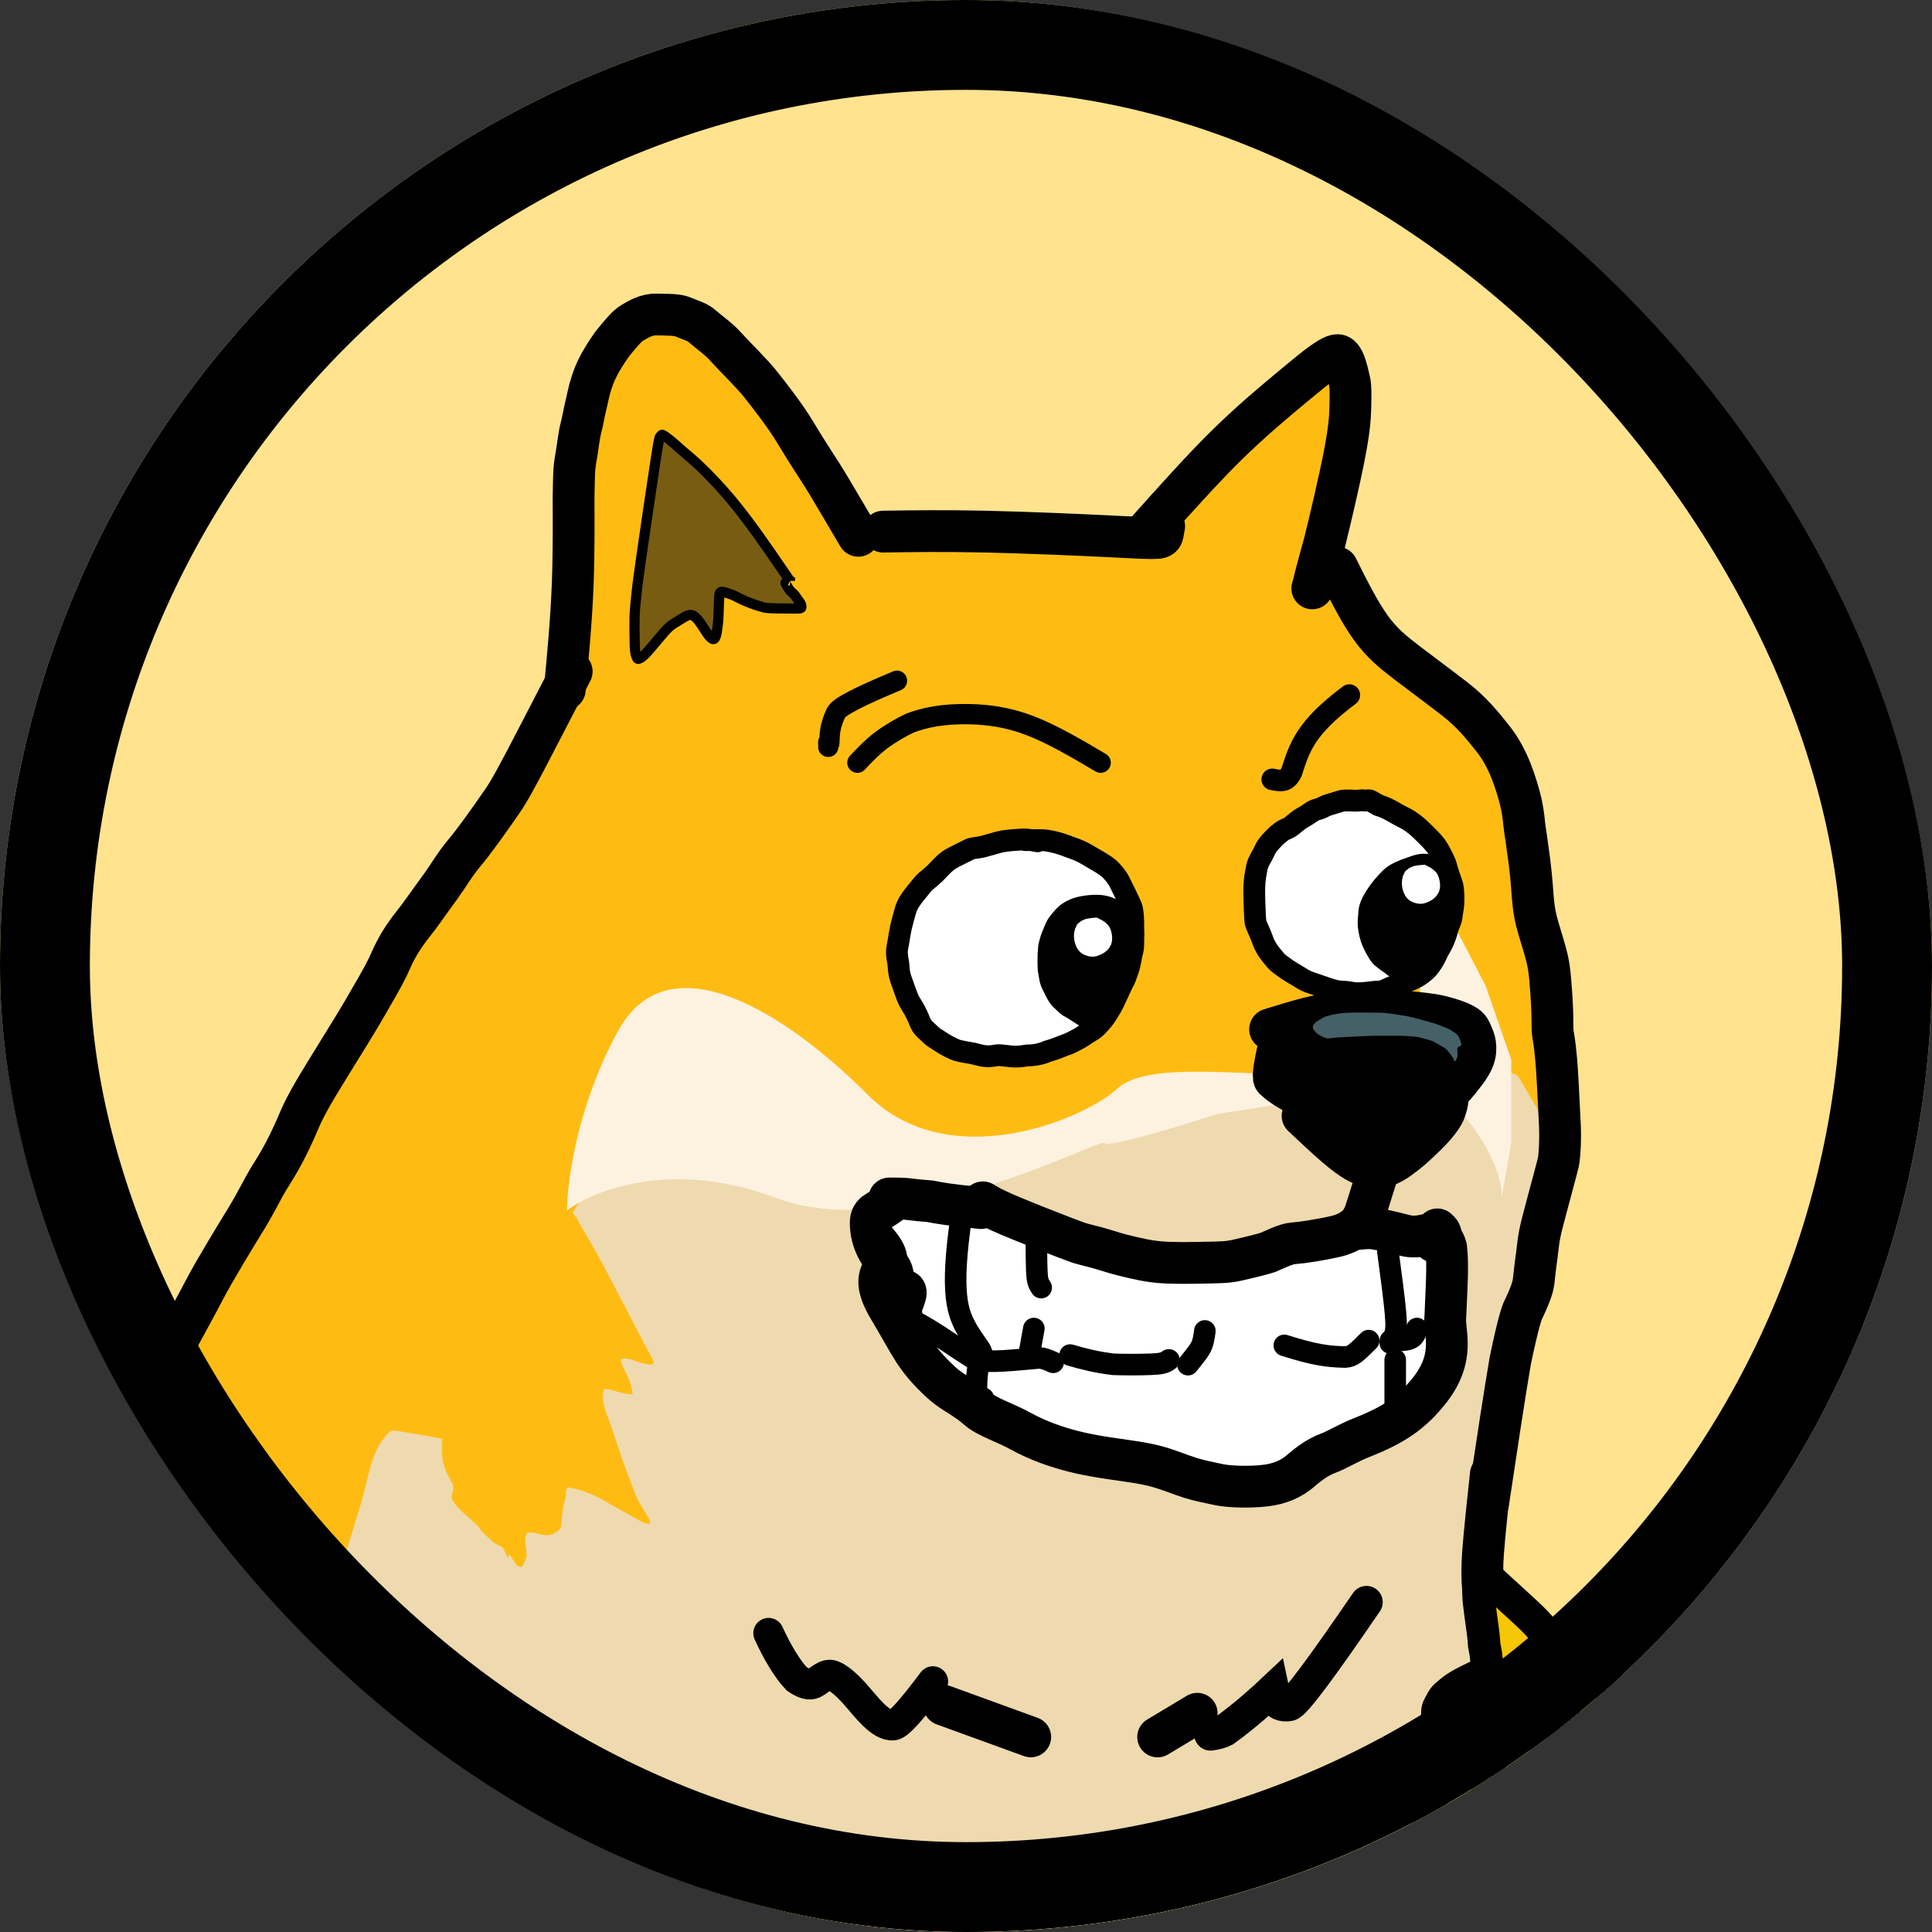 <svg width="43" height="43" viewBox="0 0 43 43" fill="none" xmlns="http://www.w3.org/2000/svg">
<rect x="0" y="0" width="43" height="43" fill="#333333" stroke="none"/>
<g clip-path="url(#clip0_205_14252)">
<rect width="43" height="43" rx="21.5" fill="#FFE38F"/>
<path d="M32.804 27.683C32.505 27.683 32.333 27.74 31.994 27.902C31.83 27.981 31.733 28.145 31.526 28.506C31.405 28.716 31.398 29 31.393 29.485C31.391 29.683 31.494 29.926 31.538 30.108C31.595 30.338 31.81 30.657 31.948 30.88C32.029 31.01 32.155 31.118 32.261 31.246C32.371 31.378 32.552 31.532 32.737 31.643C32.886 31.731 33.002 31.744 33.091 31.758C33.257 31.783 32.959 31.383 32.901 31.255C32.853 31.148 32.809 31.004 32.738 30.718C32.692 30.532 32.641 30.431 32.628 30.325C32.613 30.207 32.579 29.79 32.606 29.522C32.62 29.37 32.667 29.267 32.716 29.16C32.771 29.04 32.852 28.922 32.927 28.817C33.009 28.701 33.108 28.587 33.188 28.473C33.267 28.358 33.373 28.182 33.426 28.049C33.447 27.997 33.461 27.943 33.474 27.89C33.487 27.839 33.462 27.784 33.422 27.736C33.345 27.642 33.215 27.634 32.955 27.63C32.927 27.634 32.902 27.64 32.881 27.646C32.84 27.659 32.813 27.674 32.804 27.683Z" fill="#84DC00"/>
<path d="M20.393 27.932C20.093 27.932 19.922 27.989 19.583 28.151C19.419 28.23 19.322 28.394 19.115 28.755C18.994 28.965 18.986 29.249 18.982 29.734C18.98 29.931 19.083 30.175 19.127 30.357C19.183 30.587 19.399 30.906 19.537 31.129C19.618 31.259 19.744 31.367 19.85 31.495C19.96 31.627 20.141 31.781 20.326 31.892C20.474 31.98 20.591 31.993 20.68 32.007C20.846 32.032 20.548 31.632 20.49 31.504C20.442 31.397 20.398 31.253 20.327 30.967C20.281 30.781 20.23 30.68 20.217 30.574C20.202 30.456 20.168 30.039 20.195 29.771C20.209 29.619 20.256 29.515 20.305 29.409C20.36 29.289 20.441 29.171 20.516 29.065C20.598 28.951 20.697 28.836 20.776 28.721C20.856 28.607 20.961 28.431 21.015 28.298C21.035 28.246 21.05 28.192 21.063 28.139C21.076 28.088 21.05 28.033 21.011 27.985C20.934 27.891 20.804 27.883 20.544 27.879C20.516 27.883 20.491 27.889 20.47 27.895C20.428 27.908 20.402 27.923 20.393 27.932Z" fill="#84DC00"/>
<path d="M85.098 78.729L84.055 78.312L82.596 78.833L79.051 79.772L79.155 80.397L80.615 82.378C81.796 82.726 84.18 83.442 84.264 83.525C84.368 83.629 85.306 84.15 85.411 84.359C85.494 84.526 86.488 85.958 86.975 86.653C86.627 86.861 85.911 87.299 85.828 87.382C85.723 87.487 83.326 87.174 83.221 87.278C83.117 87.382 79.781 86.861 79.676 86.861C79.572 86.861 76.757 85.923 76.549 85.819C76.382 85.735 75.298 85.297 74.776 85.089L74.046 84.255L71.544 81.023C71.093 80.918 70.168 80.731 70.085 80.814C69.98 80.918 63.829 79.563 63.621 79.459C63.454 79.376 61.118 78.799 59.972 78.521L56.948 77.686C55.975 77.374 54.008 76.727 53.925 76.644C53.82 76.54 52.569 75.601 52.465 75.497C52.361 75.393 51.214 73.725 51.11 73.62C51.026 73.537 50.658 73.03 50.484 72.786L47.878 72.578L44.75 71.014C43.881 70.249 42.123 68.72 42.039 68.72C41.935 68.72 41.101 66.948 41.101 66.844C41.101 66.739 40.684 65.801 40.58 65.801C40.496 65.801 39.85 66.496 39.537 66.844L39.641 68.929L39.12 72.578L37.66 74.976C37.139 75.254 36.055 75.81 35.888 75.81C35.721 75.81 35.471 76.018 35.367 76.123C35.506 76.991 35.763 78.75 35.679 78.833C35.596 78.917 34.88 80.814 34.532 81.753L34.95 84.046C35.123 83.838 35.2 84.025 34.115 86.444C33.031 88.863 29.146 89.885 27.339 90.093V88.321L27.547 84.046L27.339 81.753C27.13 81.405 26.692 80.71 26.609 80.71C26.525 80.71 24.906 80.154 24.107 79.876L22.23 79.772C20.909 79.911 18.247 80.189 18.164 80.189C18.06 80.189 15.766 80.814 15.662 80.71C15.578 80.627 15.349 82.274 15.245 83.108L15.036 85.089C14.967 85.436 14.807 86.152 14.723 86.236C14.64 86.319 13.993 87.522 13.681 88.112L15.245 90.093L17.226 92.074C17.33 92.178 19.311 93.117 19.415 93.117C19.498 93.117 21.187 94.368 22.021 94.993L22.96 95.932C23.043 96.015 23.064 96.592 23.064 96.87C22.786 97.218 22.209 97.933 22.126 98.017C22.042 98.1 21.326 98.26 20.979 98.33L21.709 99.164L23.273 100.102V100.519L22.647 101.353C22.334 101.562 21.688 101.979 21.604 101.979C21.5 101.979 20.041 102.604 20.041 102.709C20.041 102.792 19.554 102.813 19.311 102.813C19.554 103.091 20.041 103.668 20.041 103.751C20.041 103.835 20.319 104.342 20.458 104.585C20.388 104.863 20.228 105.44 20.145 105.524C20.041 105.628 19.311 105.732 19.206 105.732C19.102 105.732 16.392 105.941 16.183 105.941C15.974 105.941 14.619 105.628 14.515 105.628C14.411 105.628 11.387 104.377 11.283 104.377C11.179 104.377 10.032 103.647 9.927 103.647C9.844 103.647 9.059 103.021 8.676 102.709L7.634 101.353L6.8 99.789L4.297 97.808C3.915 97.6 3.13 97.183 3.046 97.183C2.942 97.183 2.629 96.766 2.525 96.766C2.442 96.766 0.127 96.696 -1.02 96.662C-2.271 96.279 -4.794 95.515 -4.877 95.515C-4.961 95.515 -5.885 95.167 -6.337 94.993C-6.615 94.854 -7.192 94.555 -7.275 94.472C-7.359 94.389 -10.368 93.186 -11.863 92.596L-14.782 91.24L-16.554 90.198C-16.867 89.85 -17.513 89.155 -17.597 89.155C-17.701 89.155 -19.161 88.008 -19.369 87.904C-19.578 87.8 -20.724 86.653 -21.037 86.34L-21.037 86.34C-21.35 86.027 -21.976 84.463 -22.08 84.255C-22.184 84.046 -23.018 82.065 -23.018 81.857C-23.018 81.648 -23.435 80.397 -23.435 80.293C-23.435 80.189 -23.644 78.625 -23.644 78.521C-23.644 78.416 -24.269 77.686 -24.374 77.582C-24.478 77.478 -25.52 75.81 -25.625 75.706C-25.729 75.601 -26.355 73.308 -26.459 73.099C-26.563 72.891 -26.876 69.659 -26.98 69.45C-27.084 69.242 -26.459 65.175 -26.459 64.863C-26.459 64.55 -25.938 60.588 -25.938 60.484C-25.938 60.38 -25.52 58.607 -25.52 58.399C-25.52 58.19 -25.416 57.46 -25.416 57.356C-25.416 57.252 -26.146 55.688 -26.146 55.479C-26.146 55.271 -26.042 52.143 -26.146 51.935C-26.25 51.726 -25.208 48.286 -25.208 48.077C-25.208 47.869 -23.852 45.471 -23.748 45.262C-23.644 45.054 -21.35 42.03 -21.35 41.822C-21.35 41.613 -18.535 39.736 -18.327 39.528C-18.118 39.319 -14.469 37.651 -14.365 37.651C-14.261 37.651 -13.322 37.234 -13.218 37.13C-13.114 37.026 -11.237 34.523 -11.133 34.419C-11.049 34.336 -9.638 33.342 -8.943 32.855L-6.024 31.917L-3.626 31.396H-2.792L-1.75 30.77C-0.429 30.527 2.233 30.04 2.317 30.04C2.421 30.04 6.278 30.145 6.383 30.145C6.466 30.145 8.989 30.562 10.24 30.77C10.796 30.909 11.929 31.208 12.013 31.291C12.096 31.375 14.897 31.882 16.287 32.126C17.921 32.543 21.208 33.377 21.292 33.377C21.396 33.377 25.253 34.732 25.358 34.732C25.441 34.732 28.381 35.983 29.841 36.609C30.64 36.991 32.26 37.776 32.343 37.86C32.426 37.943 34.532 38.729 35.575 39.111L38.286 39.319L41.935 39.007L44.228 39.111L46.001 39.528L48.295 40.675L50.171 42.447L51.527 44.011L52.361 45.679C52.673 46.652 53.299 48.64 53.299 48.807C53.299 48.974 53.508 50.475 53.612 51.205L53.82 52.039C54.515 52.525 55.926 53.519 56.01 53.603C56.114 53.707 57.469 55.167 57.574 55.271C57.657 55.354 58.79 56.765 59.346 57.46L60.597 60.588L60.806 61.839V63.299C60.806 63.403 60.701 64.133 60.597 64.237C60.514 64.321 61.744 64.619 62.37 64.758C63.343 65.071 65.289 65.718 65.289 65.801C65.289 65.905 67.999 66.739 68.208 66.844C68.375 66.927 70.154 67.712 71.023 68.095C71.718 68.651 73.129 69.763 73.212 69.763C73.317 69.763 74.88 71.639 74.88 71.744C74.88 71.848 76.444 72.682 76.549 72.682C76.653 72.682 77.487 72.474 77.591 72.474C77.675 72.474 79.364 72.056 80.198 71.848C80.684 71.709 81.678 71.431 81.762 71.431C81.845 71.431 82.908 71.222 83.43 71.118C84.194 71.049 85.765 70.91 85.932 70.91C86.141 70.91 88.434 70.91 88.538 71.014C88.622 71.097 89.894 71.257 90.519 71.327C90.867 71.535 91.583 71.952 91.666 71.952C91.75 71.952 92.188 73.134 92.396 73.725L92.917 74.663L93.96 75.184L95.419 76.644C95.732 77.13 96.379 78.103 96.462 78.103C96.566 78.103 97.088 79.355 97.088 79.459C97.088 79.542 97.366 80.328 97.505 80.71V81.544C97.505 81.627 97.227 81.648 97.088 81.648V82.587L95.002 83.421C94.62 83.456 93.835 83.546 93.751 83.629C93.668 83.713 92.882 83.594 92.5 83.525L91.041 82.899L90.624 82.065C90.45 81.753 90.102 81.106 90.102 81.023C90.102 80.918 89.477 80.293 89.373 80.189L89.373 80.189C89.289 80.105 88.504 79.876 88.121 79.772L86.766 79.25L85.098 78.729Z" fill="#FEBC13"/>
<path d="M33.359 37.129C33.359 37.011 33.242 36.894 33.242 36.776L31.241 35.717L21.355 37.129C19.158 37.6 14.693 38.541 14.411 38.541C14.057 38.541 12.998 39.601 12.88 40.071C12.786 40.448 10.644 41.405 9.585 41.837L5.466 42.425L3.7 43.014C2.876 43.72 1.158 45.132 0.876 45.132C0.593 45.132 -0.184 45.603 -0.537 45.839L-1.949 46.427L-1.007 49.958L-2.891 48.428L-2.067 51.605L-2.184 52.312C-2.341 53.096 -2.679 54.666 -2.773 54.666C-2.867 54.666 -3.754 56.941 -4.185 58.079C-4.224 58.51 -4.303 59.397 -4.303 59.491C-4.303 59.585 -4.068 60.943 -3.95 61.61L-3.479 64.434C-3.283 65.337 -2.891 67.188 -2.891 67.377C-2.891 67.565 -3.126 70.044 -3.244 71.261L-3.95 73.615C-4.224 74.203 -4.774 75.403 -4.774 75.498C-4.774 75.592 -5.166 76.008 -5.362 76.204C-4.931 76.361 -4.068 76.698 -4.068 76.792C-4.068 76.886 -2.655 78.008 -1.949 78.558L-0.066 81.5L1.935 84.089C2.641 84.678 4.077 85.878 4.171 85.972C4.289 86.09 6.29 87.149 6.407 87.149C6.525 87.149 8.408 87.738 8.408 87.62C8.408 87.502 11.468 86.561 11.586 86.561C11.68 86.561 12.88 86.012 13.469 85.737L14.764 85.855C14.921 84.756 15.234 82.536 15.234 82.442C15.234 82.324 15.588 81.147 15.705 81.029C15.823 80.912 17.353 80.205 17.588 80.205C17.777 80.205 21.198 79.892 22.885 79.735C23.983 79.97 26.18 80.464 26.18 80.558C26.18 80.653 26.808 81.069 27.122 81.265L27.592 83.501L27.475 87.267L27.357 90.21C27.945 90.131 29.146 89.951 29.24 89.856C29.334 89.762 30.613 89.346 31.241 89.15L33.242 87.738C33.516 87.306 34.042 86.443 33.948 86.443C33.83 86.443 34.772 85.266 34.772 85.149C34.772 85.055 34.85 84.089 34.889 83.619C34.733 83.109 34.419 82.065 34.419 81.971C34.419 81.853 35.243 79.97 35.36 79.735C35.455 79.546 35.556 78.558 35.596 78.087C35.517 77.538 35.36 76.392 35.36 76.204C35.36 76.016 36.616 75.576 37.243 75.38C37.596 74.909 38.326 73.968 38.42 73.968C38.514 73.968 39.087 72.32 39.362 71.496L39.715 68.318L39.48 66.906L39.95 66.671L41.598 65.023C41.716 64.905 42.775 62.904 42.775 62.669C42.775 62.434 43.834 60.315 43.834 60.197C43.834 60.103 44.148 58.118 44.305 57.137L44.187 51.37L43.599 49.252C43.874 49.095 44.376 48.71 44.187 48.428C43.952 48.075 43.246 47.251 43.364 47.015C43.458 46.827 43.952 45.682 44.187 45.132H42.775L41.716 42.896C42.697 42.975 44.658 43.108 44.658 43.014C44.658 42.92 42.853 41.013 41.951 40.071L40.186 39.601L40.774 39.13H39.715C39.621 39.13 38.342 39.208 37.714 39.248C37.126 39.208 35.925 39.13 35.831 39.13C35.713 39.13 34.536 38.541 34.419 38.541C34.301 38.541 33.595 38.306 33.477 38.188C33.359 38.071 33.359 37.247 33.359 37.129Z" fill="#EEDAAE"/>
<path d="M35.705 40.68C35.941 40.414 36.156 40.161 36.715 39.484C36.774 39.435 36.715 39.18 36.744 39.17C36.774 39.161 36.803 39.161 36.833 39.166C37.031 39.19 37.304 39.2 37.475 39.224C37.647 39.249 37.826 39.241 38.098 39.283C38.255 39.308 38.411 39.329 38.544 39.342C38.797 39.367 39.127 39.391 39.294 39.421C39.492 39.456 39.749 39.495 40.109 39.548C40.275 39.573 40.411 39.6 40.599 39.632C40.776 39.661 40.89 39.697 41.035 39.715C41.158 39.73 41.313 39.784 41.457 39.912C41.629 40.063 42.052 39.745 42.187 39.837C42.33 39.935 42.155 40.375 42.325 40.48C42.623 40.664 43.07 40.917 43.193 40.985C43.336 41.064 43.482 41.106 43.571 41.206C43.688 41.339 43.804 41.458 43.899 41.574C44.012 41.712 44.108 41.86 44.164 42.011C44.267 42.291 45.429 42.6 45.483 42.78C45.527 42.927 44.528 43.037 44.835 43.651C45.049 44.08 45.428 44.857 45.632 45.266C45.837 45.674 45.866 45.713 45.935 45.867C46.005 46.022 46.112 46.284 46.225 46.67C46.338 47.056 46.455 47.551 46.573 48.684C46.691 49.817 46.808 51.536 46.836 52.681C46.864 53.825 46.806 54.378 46.722 54.84C46.638 55.302 46.531 55.661 46.418 55.961C46.304 56.261 46.194 56.497 46.08 56.685C45.874 57.022 45.716 57.257 45.55 57.415C45.354 57.601 45.177 57.766 45.016 57.836C44.766 57.943 44.408 58.078 44.315 57.923C44.286 57.874 44.272 57.812 44.242 57.756C44.178 57.638 44.111 57.524 44.07 57.403C44.031 57.285 43.996 57.166 43.923 57.025C43.855 56.893 43.786 56.74 43.722 56.584C43.668 56.451 43.59 56.314 43.511 56.197C43.433 56.079 43.193 55.788 42.856 55.468C42.361 54.997 41.952 54.645 41.769 54.479C41.509 54.244 41.319 54.083 41.18 53.954C40.911 53.704 40.674 53.531 40.672 53.445C40.667 53.224 40.734 52.769 40.963 52.34C41.276 51.753 41.549 51.447 41.584 51.224C41.589 51.194 41.582 51.163 41.564 51.136C41.481 51.008 41.346 50.79 41.201 50.611C41 50.361 40.828 50.042 40.279 49.531C40.137 49.4 39.951 49.182 39.591 48.918C39.243 48.663 39.059 48.515 39.073 48.458C39.088 48.399 39.078 48.257 39.158 47.84C39.218 47.526 39.31 47.013 39.433 46.684C39.696 45.976 40.007 45.719 39.863 45.619C39.813 45.585 39.458 45.474 38.713 45.433C38.283 45.408 37.748 45.407 37.427 45.433C36.998 45.467 36.828 45.468 36.579 45.522C35.694 45.713 35.524 45.792 35.207 45.885C34.654 46.046 34.469 46.161 34.306 46.06C34.282 46.045 34.294 46.017 34.302 45.987C34.331 45.869 34.352 45.706 34.474 45.373C34.547 45.172 34.656 44.893 35.058 44.142C35.363 43.572 35.926 42.508 36.252 41.945C36.627 41.298 36.755 41.158 36.768 41.043C36.773 41.004 36.744 40.992 36.709 40.99C36.636 40.985 36.497 40.992 36.331 41.019C36.184 41.044 36.024 41.067 35.856 41.113C35.674 41.161 35.215 41.304 35.327 41.146C35.421 41.014 35.572 40.83 35.705 40.68Z" fill="#FEBC13"/>
<path d="M43.305 38.944C44.659 39.048 45.28 39.22 45.71 39.404C46.058 39.552 46.483 39.742 46.969 39.933C47.332 40.076 48.214 40.659 48.777 41.072C49.257 41.423 49.889 42.123 50.202 42.504C50.398 42.745 50.567 42.957 50.871 43.303C51.269 43.758 51.47 44.102 51.792 44.477C52.071 44.801 52.2 45.111 52.34 45.381C52.432 45.559 52.669 46.288 52.972 47.26C53.146 47.815 53.243 48.151 53.304 48.43C53.36 48.686 53.4 49.004 53.426 49.498C53.447 49.892 53.504 50.098 53.531 50.454C53.544 50.638 53.574 51.069 53.6 51.625C53.626 52.19 54.578 52.599 54.972 52.844C55.197 52.984 55.518 53.243 55.823 53.504C56.182 53.812 56.44 54.112 56.778 54.407C57.571 55.098 57.951 55.762 58.386 56.318C58.836 56.895 59.047 57.205 59.325 57.622C59.553 57.964 59.828 58.577 59.985 58.865C60.171 59.206 60.35 59.879 60.585 60.67C60.739 61.191 60.768 61.619 60.811 62.026C60.82 62.723 60.803 63.235 60.777 63.339C60.768 63.392 60.768 63.443 60.768 63.497" stroke="black" stroke-width="0.905" stroke-linecap="round"/>
<path d="M-2.936 31.541C-1.946 31.003 -1.669 30.899 -1.425 30.768C-1.181 30.637 -0.646 30.534 0.647 30.325C1.211 30.234 1.976 30.238 2.622 30.195C3.595 30.129 4.356 30.134 4.899 30.177C5.248 30.204 5.697 30.238 6.288 30.281C7.382 30.361 7.799 30.342 8.218 30.385C8.565 30.421 8.878 30.481 9.2 30.507C9.487 30.551 9.73 30.585 10.137 30.646C10.353 30.689 10.714 30.775 11.087 30.863" stroke="black" stroke-width="0.905" stroke-linecap="round"/>
<path d="M43.356 39.048C41.842 39.083 40.701 39.135 40.068 39.204C39.621 39.253 39.292 39.309 39.014 39.318C38.804 39.324 37.943 39.344 36.684 39.301C36.198 39.284 36.027 39.24 35.482 39.042C34.938 38.844 34.026 38.482 33.522 38.27C32.941 38.026 32.792 37.919 32.456 37.755C32.202 37.632 31.792 37.402 30.831 37.003C29.87 36.604 28.373 36.036 27.559 35.718C26.653 35.364 26.037 35.054 25.186 34.681C24.871 34.542 24.782 34.531 24.317 34.393C23.006 34.005 22.071 33.697 21.846 33.61C21.459 33.461 21.133 33.384 20.779 33.255C19.404 32.751 18.962 32.724 18.441 32.576C17.929 32.431 17.589 32.342 16.756 32.142C16.304 32.034 15.818 31.942 15.416 31.898C15.133 31.867 14.826 31.803 14.495 31.759C14.269 31.73 13.992 31.698 13.704 31.646C13.463 31.603 13.192 31.508 12.966 31.481C12.75 31.456 12.48 31.386 12.227 31.334C11.975 31.282 11.767 31.247 11.558 31.177C11.454 31.143 11.298 31.125 11.116 31.116C11.037 31.108 10.985 31.09 10.984 30.968" stroke="black" stroke-width="0.905" stroke-linecap="round"/>
<path d="M34.742 24.932C34.742 25.036 34.429 26.287 34.429 26.391L34.325 27.33L33.699 30.145L33.387 31.917L32.969 34.419V35.253C32.969 35.358 33.282 36.609 33.282 36.713V37.338C33.074 38.103 32.573 39.632 32.24 39.632C31.823 39.632 17.122 43.698 16.392 43.698C15.663 43.698 -13.321 46.305 -13.321 46.2C-13.321 46.096 -12.591 44.845 -12.487 44.741L-10.402 42.656C-10.298 42.551 -7.587 40.987 -7.587 40.883C-7.587 40.779 -6.961 39.736 -6.857 39.632C-6.753 39.528 -4.668 38.172 -4.668 38.068C-4.668 37.985 -0.775 35.601 1.171 34.419L2.005 34.211C2.387 33.203 3.172 31.166 3.256 31.083C3.36 30.979 4.82 28.372 4.924 28.164C5.007 27.997 6.21 25.662 6.801 24.515L8.99 20.761C9.685 19.858 11.075 18.03 11.075 17.946C11.075 17.863 11.979 16.313 12.431 15.548C12.5 15.062 12.639 14.068 12.639 13.985C12.639 13.901 12.709 11.378 12.743 10.127L13.16 8.355L14.099 7.208L15.141 7.103L16.392 7.938C16.809 8.459 17.664 9.543 17.748 9.71C17.831 9.877 18.686 11.239 19.103 11.899L20.667 11.795L25.567 11.899L26.297 10.857L29.112 8.25L29.738 8.042L30.155 8.876L29.738 10.544C29.668 11.03 29.508 12.024 29.425 12.108C29.32 12.212 29.738 12.525 29.738 12.629C29.738 12.733 30.155 13.568 30.155 13.672C30.155 13.776 31.718 15.027 31.718 15.131C31.718 15.215 32.831 16.139 33.387 16.591L33.908 18.051L34.221 20.344L34.638 23.055C34.672 23.646 34.742 24.848 34.742 24.932Z" fill="#FEBC13"/>
<path d="M13.813 25.284L15.021 24.859L15.519 25.142L18.645 26.205L22.624 25.709L25.04 24.859C26.295 24.647 28.82 24.207 28.877 24.151C28.948 24.08 30.653 24.009 30.724 24.009C30.781 24.009 32.453 23.82 33.282 23.726L33.78 23.938L34.6 25.334L34.493 26.406C34.469 26.666 34.269 26.887 34.278 26.942C34.456 28.038 34.182 28.231 34.064 28.444C33.851 28.821 33.742 29.888 33.742 29.945C33.742 30.001 33.407 31.94 33.099 32.625C32.909 32.932 32.941 34.719 32.884 34.662C32.813 34.591 32.992 35.663 32.992 35.734C32.992 35.791 33.514 37.214 33.206 37.45L32.777 36.913C32.706 37.126 31.011 37.557 30.954 37.557C30.898 37.557 29.761 37.87 29.453 38.2L27.845 39.701L26.237 39.808L25.272 38.843L24.843 38.811C24.559 38.835 23.399 39.058 23.342 39.058C23.271 39.058 22.984 39.165 22.913 39.165C22.842 39.165 22.624 39.023 22.482 39.023C22.368 39.023 21.577 39.617 21.198 39.594L20.34 39.808L19.482 40.023L17.874 40.344C17.424 40.226 16.537 40.344 16.48 40.344C16.424 40.344 13.855 39.734 13.049 39.38L13.955 36.97C13.434 36.615 12.378 35.893 12.321 35.836C12.264 35.78 12.061 35.624 11.966 35.553C11.871 35.459 11.667 35.27 11.611 35.27C11.54 35.27 11.397 34.987 11.397 34.916C11.397 34.859 11.208 34.703 11.113 34.633L10.758 34.278C10.639 34.184 10.389 33.981 10.332 33.924C10.261 33.853 10.118 33.57 10.118 33.499C10.118 33.443 10.071 33.287 10.047 33.216L12.748 26.984L13.813 25.284Z" fill="#EEDAAE"/>
<path d="M13.198 30.43C13.178 30.068 13.158 29.804 12.825 27.196C12.923 27.139 12.903 27.127 12.904 27.196C12.924 27.343 12.983 27.481 13.101 27.568C13.297 27.597 13.473 27.575 13.591 27.538C13.847 27.46 14.132 27.285 14.454 27.372C14.71 27.441 14.969 27.482 15.327 27.745C15.692 28.013 16.074 28.723 16.406 29.256C16.633 29.62 17.212 29.933 17.652 30.816C17.768 31.05 17.753 31.229 17.699 31.444C17.572 31.954 17.298 32.323 17.494 33.417C17.612 34.073 17.715 34.42 17.769 34.866C17.827 35.35 17.604 35.964 17.808 36.661C17.848 36.797 17.927 36.816 17.995 36.837C18.122 36.876 18.981 36.912 20.226 36.885C20.694 36.875 20.85 36.856 22.028 36.846C23.206 36.836 25.343 36.806 26.45 36.846C27.774 36.895 28.012 37.044 29.365 36.944C30.03 36.895 30.305 36.877 30.795 36.826C31.268 36.778 31.84 36.762 32.069 36.906C32.305 37.053 32.812 36.462 33.079 36.826C33.265 37.081 33.3 38.002 33.294 38.34C33.284 39.015 33.214 39.284 33.186 39.544C33.128 40.1 32.97 41 33.079 42.293C33.108 42.643 33.227 43.269 33.118 44.088C33.049 44.605 33.069 44.948 32.872 45.125C32.774 45.213 32.667 45.316 32.538 45.36C32.283 45.448 31.888 45.473 31.587 45.546C31.262 45.625 30.914 45.69 30.635 45.919C30.203 46.274 29.92 46.729 29.684 46.979C29.517 47.155 29.146 47.342 28.731 47.232C27.981 47.035 27.103 46.581 26.099 46.575C24.573 46.566 24.282 46.524 23.738 46.684C23.003 46.901 22.624 47.113 22.308 47.302C22.063 47.449 21.838 47.619 21.593 47.783C21.357 47.94 21.105 48.175 20.719 48.361C20.415 48.508 20.134 48.549 19.876 48.616C19.532 48.705 19.139 48.775 18.738 48.891C18.433 48.979 18.128 49.081 17.727 49.195C16.959 49.412 16.038 49.907 15.471 50.295C14.725 50.804 14.174 51.065 13.775 51.009C13.431 50.96 12.978 51.007 12.637 50.871C11.819 50.544 10.893 49.979 10.608 49.595C10.351 49.251 10.216 48.682 8.978 47.632C8.528 47.251 8.282 47.072 8.058 46.899C7.802 46.702 7.562 46.423 7.103 46.112C6.034 45.387 5.134 45.223 4.851 44.878C4.802 44.818 4.772 44.74 4.783 44.672C4.822 44.426 4.866 44.193 4.94 43.936C5.099 43.383 5.261 42.715 5.352 42.288C5.41 42.014 5.149 41.105 5.696 40.906C5.882 40.838 6.144 41.068 6.962 40.857C7.117 40.817 7.114 40.739 7.127 40.67C7.176 40.405 7.194 39.956 7.354 39.51C7.707 38.522 8.492 37.918 8.068 37.718C7.821 37.601 7.396 37.642 7.087 37.463C7.018 37.424 6.962 37.366 6.97 37.306C6.999 37.071 7.054 36.711 7.336 35.756C7.516 35.147 7.85 34.08 8.021 33.505C8.216 32.854 8.255 32.28 8.648 31.893C8.707 31.834 8.765 31.834 8.824 31.844C9.1 31.893 9.534 31.956 9.865 32.031C10.296 32.129 11.053 32.7 11.238 32.047C11.354 31.635 11.374 31.224 11.413 30.95C11.433 30.811 11.445 30.632 11.732 30.608C12.536 30.54 13.204 30.548 13.198 30.43Z" fill="#EEDAAE"/>
<path d="M31.92 30.909C31.706 31.124 31.234 31.552 31.062 31.552L30.848 31.767L29.776 32.196L29.132 32.625C28.561 32.803 27.395 33.182 27.31 33.268C27.203 33.375 26.345 32.839 26.238 32.839C26.13 32.839 25.273 32.625 25.165 32.625C25.058 32.625 23.879 32.303 23.772 32.303C23.664 32.303 22.485 31.874 22.378 31.767C22.271 31.66 21.735 31.338 21.627 31.338C21.52 31.338 20.77 30.695 20.662 30.587C20.555 30.48 20.233 29.944 20.126 29.837C20.019 29.73 19.805 29.194 19.697 29.086C19.59 28.979 19.805 28.443 19.697 28.443C19.59 28.443 19.483 27.478 19.483 27.157C19.483 26.899 19.769 26.692 19.912 26.62L20.77 26.728H21.735C22.092 26.871 22.807 27.178 22.807 27.264C22.807 27.349 23.879 27.585 24.415 27.693L26.238 28.122L27.953 27.907C28.382 27.8 29.261 27.585 29.347 27.585C29.433 27.585 29.883 27.442 30.097 27.371L30.741 27.478C31.062 27.514 31.727 27.564 31.813 27.478C31.92 27.371 32.135 27.478 32.135 27.585C32.135 27.693 32.242 28.336 32.135 28.336C32.027 28.336 32.242 29.301 32.242 29.408C32.242 29.515 32.135 30.159 32.135 30.266C32.135 30.352 31.991 30.73 31.92 30.909Z" fill="white"/>
<path d="M13.476 28.252C13.207 27.738 12.97 27.371 12.807 27.059L12.807 27.059C12.813 27.084 12.819 27.108 12.819 27.111C12.813 27.095 12.794 27.059 12.77 27.023C12.721 26.944 12.666 26.865 12.605 26.801C12.537 26.732 12.477 26.595 12.326 26.529C12.292 26.514 12.252 26.507 12.232 26.523C12.195 26.55 12.179 26.62 12.115 26.684C12.011 26.787 11.884 26.856 11.736 27.032C11.632 27.157 11.565 27.233 11.503 27.403C11.339 27.86 11.285 28.02 11.213 28.159C11.149 28.285 11.048 28.531 10.981 28.65C10.911 28.775 10.837 28.975 10.68 29.271C10.583 29.453 10.403 29.784 10.304 29.958C10.195 30.15 10.153 30.244 10.103 30.338C10.048 30.441 10.02 30.511 10.006 30.632C9.993 30.738 9.979 30.86 9.96 30.996C9.945 31.102 9.943 31.236 9.923 31.402C9.908 31.532 9.9 31.629 9.886 31.729C9.865 31.884 9.835 31.991 9.838 32.08C9.841 32.181 9.807 32.385 9.89 32.641C9.939 32.793 9.989 32.876 10.052 32.983C10.11 33.084 10.095 33.141 10.052 33.277C10.004 33.428 10.376 33.723 10.441 33.786C10.542 33.883 10.639 33.941 10.68 34.023C10.716 34.095 10.911 34.259 10.981 34.323C11.06 34.396 11.17 34.397 11.213 34.48C11.259 34.568 11.318 34.764 11.318 34.622C11.318 34.535 11.483 34.819 11.483 34.819C11.483 34.819 11.54 34.879 11.611 34.877C11.62 34.877 11.626 34.858 11.636 34.84C11.675 34.767 11.712 34.697 11.721 34.622C11.73 34.543 11.62 34.107 11.783 34.107C11.816 34.107 11.854 34.106 11.893 34.116C12 34.144 12.194 34.199 12.296 34.146C12.385 34.101 12.475 34.051 12.489 33.968C12.501 33.895 12.502 33.723 12.532 33.57C12.549 33.482 12.566 33.414 12.583 33.344L12.587 33.331C12.605 33.258 12.581 33.139 12.648 33.107C12.66 33.101 12.678 33.108 12.7 33.113C12.807 33.138 13.04 33.175 13.403 33.376C13.57 33.468 13.829 33.621 13.97 33.696C14.165 33.798 14.471 34.013 14.47 33.868C14.47 33.84 14.435 33.785 14.372 33.679C14.268 33.507 14.192 33.392 14.149 33.277C14.097 33.136 13.941 32.752 13.839 32.447C13.723 32.099 13.635 31.847 13.611 31.767C13.546 31.555 13.35 31.201 13.44 30.94C13.449 30.913 13.468 30.912 13.486 30.916C13.522 30.926 13.56 30.925 13.599 30.935C13.75 30.974 14.094 31.085 14.079 30.998C14.066 30.925 14.045 30.798 13.965 30.622C13.913 30.506 13.75 30.253 13.862 30.238C13.926 30.229 14.003 30.241 14.116 30.283C14.263 30.338 14.572 30.429 14.55 30.31C14.543 30.277 14.517 30.241 14.31 29.849C14.114 29.475 13.745 28.767 13.476 28.252Z" fill="#FEBC13"/>
<path d="M33.635 23.583V25.441L33.421 26.656C33.445 26.394 33.293 25.641 32.495 24.726C31.697 23.811 30.358 24.107 29.788 24.369L27.081 24.798C26.274 25.06 24.645 25.555 24.588 25.441C24.517 25.298 20.1 27.728 17.251 26.656C14.971 25.798 13.214 26.489 12.621 26.942C12.621 26.299 12.849 24.598 13.76 22.939C14.9 20.866 17.536 22.582 19.317 24.369C21.098 26.156 24.09 24.941 24.873 24.226C25.657 23.511 28.292 24.083 30.287 23.869C31.883 23.697 31.712 21.414 31.427 20.295H32.21L33.065 21.939L33.635 23.583Z" fill="#FDF1E0"/>
<path d="M19.103 11.925C18.734 11.3 18.447 10.807 18.297 10.57C18.157 10.348 18.005 10.129 17.702 9.626C17.471 9.242 17.143 8.826 16.931 8.557C16.74 8.314 16.374 7.963 16.14 7.704C15.982 7.529 15.807 7.417 15.632 7.263C15.518 7.162 15.376 7.129 15.221 7.062C15.076 6.999 14.903 7.005 14.601 7C14.385 6.996 14.205 7.108 14.081 7.18C13.955 7.253 13.845 7.395 13.717 7.544C13.611 7.666 13.516 7.816 13.429 7.955C13.315 8.137 13.229 8.319 13.162 8.53C13.102 8.716 13.075 8.884 13.038 9.028C13.001 9.179 12.972 9.367 12.92 9.567C12.883 9.713 12.859 9.961 12.818 10.188C12.77 10.453 12.777 10.589 12.766 11.053C12.766 11.465 12.776 12.238 12.746 13.017C12.716 13.796 12.644 14.559 12.571 15.345" stroke="black" stroke-width="0.93" stroke-linecap="round"/>
<path d="M19.656 11.832C20.327 11.822 20.998 11.812 21.928 11.832C22.859 11.853 24.028 11.903 24.661 11.935C25.355 11.969 25.56 11.987 25.781 11.971C25.859 11.956 25.869 11.926 25.88 11.879C25.89 11.833 25.9 11.772 25.911 11.709" stroke="black" stroke-width="0.93" stroke-linecap="round"/>
<path d="M25.571 11.771C25.825 11.486 26.079 11.201 26.419 10.831C26.758 10.461 27.175 10.013 27.69 9.539C28.204 9.064 28.804 8.576 29.129 8.309C29.561 7.954 29.699 7.909 29.761 7.904C29.903 7.892 29.976 8.216 30.038 8.493C30.065 8.613 30.059 8.819 30.054 9.061C30.049 9.303 30.029 9.578 29.917 10.151C29.805 10.725 29.601 11.589 29.481 12.075C29.289 12.767 29.258 12.9 29.238 12.992C29.227 13.034 29.217 13.064 29.207 13.095" stroke="black" stroke-width="0.93" stroke-linecap="round"/>
<path d="M29.762 12.633C30.006 13.121 30.25 13.609 30.503 13.963C30.756 14.316 31.01 14.519 31.354 14.781C31.699 15.044 32.126 15.359 32.392 15.567C32.759 15.854 32.985 16.134 33.237 16.452C33.591 16.9 33.746 17.468 33.829 17.768C33.879 17.95 33.911 18.179 33.926 18.353C33.939 18.489 33.973 18.651 33.988 18.795C34.002 18.92 34.034 19.082 34.07 19.436C34.13 20.024 34.106 20.212 34.244 20.673C34.422 21.267 34.466 21.383 34.502 21.792C34.578 22.653 34.538 22.862 34.563 23.006C34.603 23.229 34.62 23.416 34.635 23.571C34.654 23.758 34.692 24.47 34.717 25.028C34.734 25.384 34.712 25.686 34.692 25.825C34.679 25.914 34.529 26.442 34.328 27.212C34.23 27.592 34.23 27.761 34.204 27.94C34.161 28.241 34.148 28.408 34.132 28.531C34.114 28.678 34.014 28.921 33.922 29.111C33.881 29.178 33.799 29.393 33.615 30.28C33.492 30.984 33.309 32.204 33.12 33.462" stroke="black" stroke-width="0.93" stroke-linecap="round"/>
<path d="M33.181 32.815C33.11 33.475 33.039 34.136 33.007 34.568C32.962 35.182 33.027 35.545 33.073 35.832C33.146 36.284 33.273 36.819 33.299 36.953C33.304 37.045 33.315 37.128 33.33 37.199C33.335 37.241 33.33 38.137 33.33 38.189" stroke="black" stroke-width="0.93" stroke-linecap="round"/>
<path d="M12.724 14.944C12.439 15.493 12.155 16.042 11.927 16.483C11.536 17.238 11.338 17.604 11.19 17.818C10.863 18.292 10.548 18.732 10.332 18.988C10.115 19.247 9.972 19.503 9.819 19.713C9.484 20.17 9.356 20.366 9.207 20.55C8.828 21.021 8.729 21.321 8.632 21.521C8.51 21.771 8.328 22.081 8.064 22.535C7.826 22.941 7.352 23.689 7.08 24.143C6.734 24.721 6.675 24.906 6.598 25.079C6.308 25.738 6.121 26.003 5.967 26.256C5.857 26.435 5.7 26.763 5.5 27.091C5.397 27.261 5.126 27.696 4.762 28.322C4.602 28.597 4.448 28.909 4.222 29.32C4.11 29.523 3.863 29.986 3.504 30.622C3.289 31.002 3.214 31.263 3.096 31.581C3.016 31.796 2.815 32.389 2.659 32.829C2.582 33.048 2.505 33.296 2.306 33.839C2.223 34.063 2.126 34.282 2.028 34.462C1.917 34.666 1.848 34.877 1.756 35.14C1.72 35.239 1.561 35.706 1.346 36.384C1.213 36.8 1.037 37.054 0.746 37.677C0.551 38.095 0.282 38.727 0.12 39.088C-0.042 39.448 -0.082 39.519 -0.134 39.597C-0.185 39.674 -0.246 39.755 -0.309 39.839" stroke="black" stroke-width="0.93" stroke-linecap="round"/>
<path d="M28.268 22.909C28.578 22.813 28.889 22.716 29.168 22.648C29.447 22.581 29.686 22.545 29.982 22.522C30.278 22.498 30.623 22.488 30.939 22.498C31.254 22.508 31.529 22.539 31.713 22.562C31.898 22.585 31.984 22.601 32.103 22.631C32.569 22.753 32.674 22.852 32.708 22.909C32.743 22.969 32.772 23.042 32.803 23.119C32.827 23.181 32.844 23.278 32.836 23.391C32.817 23.669 32.551 23.936 32.472 24.051C32.429 24.105 32.352 24.191 32.305 24.241C32.258 24.29 32.243 24.301 32.227 24.311" stroke="black" stroke-width="0.93" stroke-linecap="round"/>
<path d="M28.53 23.001C28.377 23.621 28.319 23.966 28.362 24.015C28.458 24.1 28.59 24.212 28.86 24.346C28.93 24.372 28.991 24.387 29.069 24.403" stroke="black" stroke-width="0.93" stroke-linecap="round"/>
<path d="M28.991 24.835C29.245 25.074 29.499 25.313 29.706 25.492C29.913 25.671 30.066 25.783 30.19 25.853C30.396 25.97 30.561 25.975 30.684 25.97C30.904 25.961 31.059 25.848 31.294 25.666C31.437 25.556 31.611 25.388 31.746 25.256C31.973 25.033 32.087 24.872 32.143 24.759C32.19 24.646 32.215 24.543 32.223 24.446C32.226 24.394 32.226 24.338 32.226 24.281" stroke="black" stroke-width="0.93" stroke-linecap="round"/>
<path d="M30.702 25.974C30.499 26.625 30.389 26.981 30.361 27.045C30.265 27.263 30.143 27.34 30.007 27.417C29.963 27.442 29.897 27.469 29.809 27.497C29.751 27.516 29.523 27.566 29.197 27.62C29.019 27.649 28.896 27.664 28.785 27.672C28.62 27.683 28.357 27.817 28.225 27.872C28.19 27.886 27.942 27.956 27.544 28.046C27.381 28.083 27.294 28.09 27.057 28.098C26.819 28.105 26.433 28.111 26.19 28.108C25.861 28.105 25.747 28.085 25.625 28.07C25.527 28.058 25.36 28.024 25.192 27.985C24.86 27.909 24.669 27.844 24.595 27.821C24.384 27.755 24.198 27.716 24.048 27.672C24.022 27.664 23.996 27.659 23.691 27.542C23.386 27.425 22.801 27.196 22.446 27.045C22.092 26.894 21.985 26.828 21.875 26.76" stroke="black" stroke-width="0.93" stroke-linecap="round"/>
<path d="M30.116 27.362C30.329 27.341 30.454 27.331 30.531 27.338C30.699 27.355 30.982 27.423 31.251 27.492C31.421 27.536 31.558 27.531 31.804 27.47C31.984 27.382 31.818 27.751 31.99 27.597C32.161 27.444 31.985 27.377 31.99 27.362" stroke="black" stroke-width="0.93" stroke-linecap="round"/>
<path d="M21.831 26.888C21.134 26.817 20.921 26.781 20.697 26.736C20.564 26.727 20.384 26.71 20.162 26.683C20.045 26.674 19.921 26.674 19.794 26.674" stroke="black" stroke-width="0.93" stroke-linecap="round"/>
<path d="M19.475 27.597C20.172 28.365 19.15 28.067 19.792 29.136C20.284 29.955 20.348 30.212 20.945 30.765C21.199 31.001 21.455 31.088 21.759 31.355C21.969 31.541 22.366 31.659 22.706 31.847C23.515 32.294 24.386 32.411 24.743 32.464C25.154 32.525 25.404 32.553 25.69 32.625C25.981 32.697 26.262 32.821 26.495 32.893C26.711 32.959 26.923 33 27.138 33.045C27.35 33.089 27.814 33.108 28.174 33.063C28.497 33.023 28.746 32.911 28.952 32.733C29.148 32.563 29.336 32.429 29.55 32.348C29.779 32.263 29.979 32.125 30.318 31.991C31.035 31.707 31.408 31.447 31.792 30.975C32.425 30.198 32.124 29.624 32.169 29.294C32.196 28.641 32.232 28.16 32.187 27.767C32.143 27.605 32.055 27.516 31.963 27.425" stroke="black" stroke-width="0.93" stroke-linecap="round"/>
<path d="M19.819 26.773C19.5 27.021 19.364 26.959 19.381 27.28C19.406 27.728 19.649 27.996 19.819 28.229C19.884 28.318 19.864 28.443 19.926 28.559C19.971 28.622 20.041 28.693 20.14 28.729C20.238 28.765 19.934 29.245 20.062 29.245" stroke="black" stroke-width="0.93" stroke-linecap="round"/>
<path d="M20.009 29.248C20.652 29.515 21.078 29.871 21.713 30.265C22.027 30.338 22.596 30.268 23.135 30.222C23.225 30.231 23.278 30.248 23.44 30.32" stroke="black" stroke-width="0.48" stroke-linecap="round"/>
<path d="M23.817 30.159C24.119 30.248 24.405 30.32 24.779 30.365C24.992 30.374 25.364 30.374 25.599 30.365C25.835 30.356 25.923 30.338 26.015 30.267" stroke="black" stroke-width="0.48" stroke-linecap="round"/>
<path d="M26.44 30.373C26.511 30.285 26.582 30.196 26.636 30.124C26.69 30.052 26.726 29.999 26.753 29.927C26.78 29.856 26.797 29.767 26.816 29.622" stroke="black" stroke-width="0.48" stroke-linecap="round"/>
<path d="M28.585 29.944C29.264 30.159 29.549 30.194 29.942 30.203C30.032 30.195 30.085 30.177 30.166 30.115C30.246 30.053 30.352 29.946 30.462 29.837" stroke="black" stroke-width="0.48" stroke-linecap="round"/>
<path d="M30.947 29.837C31.106 29.837 31.265 29.837 31.365 29.802C31.465 29.767 31.5 29.696 31.537 29.569" stroke="black" stroke-width="0.48" stroke-linecap="round"/>
<path d="M23.066 27.21C23.066 27.617 23.066 28.024 23.075 28.26C23.084 28.497 23.101 28.55 23.173 28.658" stroke="black" stroke-width="0.48" stroke-linecap="round"/>
<path d="M21.457 26.674C21.135 28.657 21.277 29.154 21.51 29.567C21.673 29.858 21.814 29.997 21.85 30.104C21.761 30.354 21.725 30.693 21.734 30.96C21.742 31.069 21.76 31.122 21.886 31.123" stroke="black" stroke-width="0.48" stroke-linecap="round"/>
<path d="M22.903 30.159L23.01 29.569" stroke="black" stroke-width="0.48" stroke-linecap="round"/>
<path d="M30.89 27.853C30.961 28.384 31.032 28.914 31.059 29.223C31.087 29.532 31.069 29.602 31.052 29.674C31.034 29.746 31.016 29.817 30.944 29.89" stroke="black" stroke-width="0.48" stroke-linecap="round"/>
<path d="M31.053 30.266V31.284" stroke="black" stroke-width="0.48" stroke-linecap="round"/>
<path d="M30.032 15.47C29.031 16.219 28.924 16.647 28.746 17.183C28.692 17.292 28.639 17.345 28.567 17.363C28.496 17.382 28.407 17.364 28.316 17.346" stroke="black" stroke-width="0.48" stroke-linecap="round"/>
<path d="M31.107 18.124C30.903 18.007 30.826 17.967 30.705 17.931C30.671 17.918 30.571 17.863 30.515 17.827C30.462 17.794 30.407 17.827 30.353 17.815C30.3 17.803 30.234 17.826 30.153 17.821C30.043 17.813 29.896 17.813 29.852 17.827C29.736 17.865 29.59 17.904 29.536 17.924C29.475 17.947 29.417 17.985 29.357 18.003C29.311 18.017 29.269 18.024 29.223 18.052C29.18 18.078 29.138 18.109 29.1 18.134C29.047 18.169 28.983 18.201 28.947 18.225C28.907 18.251 28.864 18.287 28.826 18.318C28.779 18.358 28.732 18.396 28.684 18.424C28.642 18.449 28.593 18.456 28.515 18.514C28.451 18.561 28.406 18.601 28.357 18.651C28.278 18.732 28.233 18.784 28.2 18.833C28.171 18.877 28.148 18.926 28.128 18.97C28.108 19.011 28.086 19.055 28.047 19.12C28.02 19.166 28.003 19.209 27.988 19.254C27.968 19.312 27.962 19.386 27.951 19.432C27.931 19.522 27.913 19.698 27.915 19.849C27.916 20.027 27.922 20.154 27.924 20.19C27.928 20.278 27.931 20.419 27.942 20.518C27.947 20.561 27.98 20.623 28.006 20.687C28.032 20.75 28.061 20.802 28.109 20.941C28.142 21.033 28.199 21.145 28.333 21.303C28.366 21.342 28.408 21.403 28.485 21.461C28.546 21.506 28.59 21.539 28.64 21.573C28.716 21.625 28.831 21.692 28.9 21.733C28.959 21.768 29.033 21.822 29.132 21.857C29.215 21.886 29.292 21.913 29.359 21.935C29.452 21.965 29.554 22.003 29.629 22.026C29.701 22.047 29.755 22.059 29.796 22.064C29.862 22.071 29.941 22.071 30.015 22.082C30.068 22.09 30.128 22.107 30.21 22.106C30.342 22.105 30.39 22.096 30.451 22.091C30.506 22.086 30.554 22.076 30.606 22.073C30.691 22.068 30.743 22.071 30.804 22.045C30.928 21.992 30.974 21.966 31.018 21.954C31.078 21.937 31.144 21.912 31.193 21.896C31.263 21.874 31.315 21.845 31.363 21.826C31.446 21.794 31.572 21.727 31.618 21.69C31.661 21.655 31.723 21.614 31.767 21.565C31.877 21.441 31.96 21.28 31.99 21.203C32.01 21.153 32.064 21.029 32.097 20.954C32.123 20.895 32.141 20.852 32.158 20.81C32.177 20.758 32.193 20.709 32.212 20.665C32.232 20.621 32.302 20.491 32.309 20.393C32.314 20.335 32.328 20.275 32.338 20.202C32.35 20.12 32.353 20.017 32.349 19.921C32.344 19.816 32.339 19.767 32.329 19.719C32.32 19.673 32.257 19.523 32.206 19.343C32.189 19.284 32.177 19.227 32.147 19.165C32.083 19.035 32.057 18.978 32.034 18.942C32.004 18.895 31.979 18.847 31.94 18.799C31.907 18.758 31.856 18.7 31.795 18.639C31.651 18.497 31.609 18.454 31.572 18.423C31.536 18.391 31.5 18.36 31.428 18.307C31.311 18.22 31.23 18.195 31.107 18.124Z" fill="white"/>
<path d="M30.679 17.923C30.816 17.962 30.888 17.998 31.107 18.124C31.23 18.195 31.311 18.22 31.428 18.307C31.5 18.36 31.536 18.391 31.572 18.423C31.609 18.454 31.651 18.497 31.795 18.639C31.856 18.7 31.907 18.758 31.94 18.799C31.979 18.847 32.004 18.895 32.034 18.942C32.057 18.978 32.083 19.035 32.147 19.165C32.177 19.227 32.189 19.284 32.206 19.343C32.257 19.523 32.32 19.673 32.329 19.719C32.339 19.767 32.344 19.816 32.349 19.921C32.353 20.017 32.35 20.12 32.338 20.202C32.328 20.275 32.314 20.335 32.309 20.393C32.302 20.491 32.232 20.621 32.212 20.665C32.193 20.709 32.177 20.758 32.158 20.81C32.141 20.852 32.123 20.895 32.097 20.954C32.064 21.029 32.01 21.153 31.99 21.203C31.96 21.28 31.877 21.441 31.767 21.565C31.723 21.614 31.661 21.655 31.618 21.69C31.572 21.727 31.446 21.794 31.363 21.826C31.315 21.845 31.263 21.874 31.193 21.896C31.144 21.912 31.078 21.937 31.018 21.954C30.974 21.966 30.928 21.992 30.804 22.045C30.743 22.071 30.691 22.068 30.606 22.073C30.554 22.076 30.506 22.086 30.451 22.091C30.39 22.096 30.342 22.105 30.21 22.106C30.128 22.107 30.068 22.09 30.015 22.082C29.941 22.071 29.862 22.071 29.796 22.064C29.755 22.059 29.701 22.047 29.629 22.026C29.554 22.003 29.452 21.965 29.359 21.935C29.292 21.913 29.215 21.886 29.132 21.857C29.033 21.822 28.959 21.768 28.9 21.733C28.831 21.692 28.716 21.625 28.64 21.573C28.59 21.539 28.546 21.506 28.485 21.461C28.408 21.403 28.366 21.342 28.333 21.303C28.199 21.145 28.142 21.033 28.109 20.941C28.061 20.802 28.032 20.75 28.006 20.687C27.98 20.623 27.947 20.561 27.942 20.518C27.931 20.419 27.928 20.278 27.924 20.19C27.922 20.154 27.916 20.027 27.915 19.849C27.913 19.698 27.931 19.522 27.951 19.432C27.962 19.386 27.968 19.312 27.988 19.254C28.003 19.209 28.02 19.166 28.047 19.12C28.086 19.055 28.108 19.011 28.128 18.97C28.148 18.926 28.171 18.877 28.2 18.833C28.233 18.784 28.278 18.732 28.357 18.651C28.406 18.601 28.451 18.561 28.515 18.514C28.593 18.456 28.642 18.449 28.684 18.424C28.732 18.396 28.779 18.358 28.826 18.318C28.864 18.287 28.907 18.251 28.947 18.225C28.983 18.201 29.047 18.169 29.1 18.134C29.138 18.109 29.18 18.078 29.223 18.052C29.269 18.024 29.311 18.017 29.357 18.003C29.417 17.985 29.475 17.947 29.536 17.924C29.59 17.904 29.736 17.865 29.852 17.827C29.896 17.813 30.043 17.813 30.153 17.821C30.234 17.826 30.3 17.803 30.353 17.815C30.407 17.827 30.462 17.794 30.515 17.827C30.571 17.863 30.671 17.918 30.705 17.931" stroke="black" stroke-width="0.485" stroke-linecap="round"/>
<path d="M31.778 19.255C31.972 19.307 32.032 19.337 32.181 19.519C32.329 19.999 32.411 21.083 31.561 21.58C31.534 21.604 31.525 21.61 31.509 21.616C31.473 21.629 31.424 21.635 31.379 21.633C31.333 21.625 31.297 21.616 31.251 21.607C31.205 21.598 31.17 21.591 31.133 21.572C31.093 21.552 31.04 21.522 30.982 21.472C30.938 21.434 30.86 21.391 30.813 21.35C30.777 21.318 30.739 21.295 30.713 21.256C30.674 21.197 30.638 21.142 30.617 21.099C30.573 21.008 30.526 20.926 30.499 20.806C30.482 20.732 30.47 20.677 30.465 20.627C30.458 20.549 30.459 20.464 30.469 20.393C30.479 20.309 30.457 20.219 30.59 19.997C30.683 19.844 30.77 19.738 30.861 19.639C30.929 19.565 30.973 19.516 31.052 19.466C31.093 19.44 31.21 19.379 31.37 19.326C31.513 19.279 31.633 19.217 31.778 19.255Z" fill="black" stroke="black" stroke-width="0.485" stroke-linecap="round"/>
<path d="M23.23 18.701C23.198 18.699 23.106 18.698 22.944 18.698C22.919 18.694 22.896 18.69 22.876 18.687C22.787 18.68 22.723 18.686 22.654 18.691C22.573 18.698 22.488 18.7 22.436 18.709C22.389 18.716 22.346 18.719 22.306 18.727C22.27 18.735 22.178 18.756 22.095 18.782C22.033 18.801 21.997 18.808 21.94 18.826C21.872 18.847 21.799 18.86 21.715 18.871L21.713 18.872C21.649 18.881 21.613 18.886 21.57 18.908C21.528 18.929 21.479 18.952 21.436 18.975C21.377 19.005 21.332 19.025 21.293 19.046C21.246 19.072 21.122 19.123 21.002 19.24C20.899 19.34 20.835 19.412 20.816 19.431C20.766 19.479 20.717 19.521 20.674 19.557C20.629 19.595 20.575 19.632 20.509 19.717C20.416 19.835 20.325 19.94 20.276 20.013C20.209 20.112 20.176 20.171 20.138 20.314C20.115 20.4 20.073 20.547 20.054 20.632C20.021 20.787 20.008 20.883 20 20.937C19.991 20.996 19.984 21.032 19.971 21.098C19.954 21.185 19.965 21.25 19.971 21.31C19.976 21.358 19.994 21.405 19.998 21.493C20.006 21.653 20.027 21.736 20.09 21.903C20.125 21.996 20.183 22.183 20.242 22.294C20.271 22.349 20.329 22.431 20.362 22.497C20.392 22.558 20.436 22.642 20.46 22.709C20.511 22.844 20.566 22.89 20.608 22.929C20.681 22.996 20.749 23.07 20.807 23.104C20.891 23.151 20.982 23.228 21.129 23.299C21.192 23.33 21.269 23.371 21.337 23.386C21.413 23.403 21.461 23.411 21.509 23.421C21.568 23.433 21.606 23.434 21.664 23.448C21.714 23.46 21.799 23.485 21.854 23.495C21.912 23.506 21.997 23.515 22.087 23.503C22.155 23.494 22.204 23.48 22.264 23.486C22.334 23.494 22.389 23.497 22.441 23.505C22.511 23.515 22.614 23.52 22.684 23.514C22.738 23.509 22.782 23.504 22.848 23.492C22.89 23.485 22.928 23.497 23.064 23.474C23.127 23.463 23.164 23.451 23.209 23.439C23.255 23.427 23.29 23.404 23.329 23.393L23.333 23.392C23.376 23.381 23.412 23.371 23.471 23.349C23.526 23.33 23.594 23.304 23.664 23.275C23.723 23.251 23.774 23.238 23.85 23.2C24.003 23.123 24.048 23.098 24.114 23.053C24.194 22.998 24.248 22.967 24.317 22.924C24.373 22.889 24.422 22.836 24.464 22.789L24.465 22.789C24.526 22.722 24.586 22.653 24.641 22.561C24.699 22.463 24.738 22.41 24.765 22.349C24.784 22.308 24.808 22.245 24.837 22.185C24.872 22.114 24.913 22.022 24.948 21.954C25 21.855 25.047 21.774 25.068 21.697C25.094 21.603 25.103 21.518 25.115 21.459C25.127 21.397 25.142 21.349 25.159 21.296C25.179 21.235 25.221 21.169 25.223 21.016C25.224 20.897 25.224 20.677 25.223 20.557C25.221 20.436 25.218 20.415 25.217 20.395C25.209 20.311 25.202 20.216 25.165 20.143C25.121 20.056 25.049 19.888 24.988 19.774C24.939 19.68 24.914 19.615 24.881 19.565C24.823 19.479 24.772 19.421 24.742 19.389C24.707 19.351 24.664 19.301 24.511 19.209C24.422 19.155 24.271 19.068 24.192 19.021C24.103 18.968 23.994 18.915 23.835 18.862C23.762 18.838 23.676 18.797 23.537 18.76C23.418 18.728 23.312 18.707 23.23 18.701Z" fill="white"/>
<path d="M22.817 18.698C23.058 18.698 23.191 18.698 23.23 18.701C23.312 18.707 23.418 18.728 23.537 18.76C23.676 18.797 23.762 18.838 23.835 18.862C23.994 18.915 24.103 18.968 24.192 19.021C24.271 19.068 24.422 19.155 24.511 19.209C24.664 19.301 24.707 19.351 24.742 19.389C24.772 19.421 24.823 19.479 24.881 19.565C24.914 19.615 24.939 19.68 24.988 19.774C25.049 19.888 25.121 20.056 25.165 20.143C25.202 20.216 25.209 20.311 25.217 20.395C25.218 20.415 25.221 20.436 25.223 20.557C25.224 20.677 25.224 20.897 25.223 21.016C25.221 21.169 25.179 21.235 25.159 21.296C25.142 21.349 25.127 21.397 25.115 21.459C25.103 21.518 25.094 21.603 25.068 21.697C25.047 21.774 25 21.855 24.948 21.954C24.913 22.022 24.872 22.114 24.837 22.185C24.808 22.245 24.784 22.308 24.765 22.349C24.738 22.41 24.699 22.463 24.641 22.561C24.586 22.653 24.526 22.722 24.465 22.789C24.422 22.835 24.374 22.889 24.317 22.924C24.248 22.967 24.194 22.998 24.114 23.053C24.048 23.098 24.003 23.123 23.85 23.2C23.774 23.238 23.723 23.251 23.664 23.275C23.594 23.304 23.526 23.33 23.471 23.349C23.411 23.371 23.374 23.381 23.329 23.393C23.29 23.404 23.255 23.427 23.209 23.439C23.164 23.451 23.127 23.463 23.064 23.474C22.928 23.497 22.89 23.485 22.848 23.492C22.782 23.504 22.738 23.509 22.684 23.514C22.614 23.52 22.511 23.515 22.441 23.505C22.389 23.497 22.334 23.494 22.264 23.486C22.204 23.48 22.155 23.494 22.087 23.503C21.997 23.515 21.912 23.506 21.854 23.495C21.799 23.485 21.714 23.46 21.664 23.448C21.606 23.434 21.568 23.433 21.509 23.421C21.461 23.411 21.413 23.403 21.337 23.386C21.269 23.371 21.192 23.33 21.129 23.299C20.982 23.228 20.891 23.151 20.807 23.104C20.749 23.07 20.681 22.996 20.608 22.929C20.566 22.89 20.511 22.844 20.46 22.709C20.436 22.642 20.392 22.558 20.362 22.497C20.329 22.431 20.271 22.349 20.242 22.294C20.183 22.183 20.125 21.996 20.09 21.903C20.027 21.736 20.006 21.653 19.998 21.493C19.994 21.405 19.976 21.358 19.971 21.31C19.965 21.25 19.954 21.185 19.971 21.098C19.984 21.032 19.991 20.996 20 20.937C20.008 20.883 20.021 20.787 20.054 20.632C20.073 20.547 20.115 20.4 20.138 20.314C20.176 20.171 20.209 20.112 20.276 20.013C20.325 19.94 20.416 19.835 20.509 19.717C20.575 19.632 20.629 19.595 20.674 19.557C20.717 19.521 20.766 19.479 20.816 19.431C20.835 19.412 20.899 19.34 21.002 19.24C21.122 19.123 21.246 19.072 21.293 19.046C21.332 19.025 21.377 19.005 21.436 18.975C21.479 18.952 21.528 18.929 21.57 18.908C21.613 18.885 21.65 18.88 21.715 18.871C21.799 18.86 21.872 18.847 21.94 18.826C21.997 18.808 22.033 18.801 22.095 18.782C22.178 18.756 22.27 18.735 22.306 18.727C22.346 18.719 22.389 18.716 22.436 18.709C22.488 18.7 22.573 18.698 22.654 18.691C22.723 18.686 22.787 18.68 22.876 18.687C22.932 18.695 23.01 18.71 23.091 18.725" stroke="black" stroke-width="0.485" stroke-linecap="round"/>
<path d="M25.143 20.486C25.247 20.612 25.218 20.933 25.218 20.766C25.218 20.971 25.188 21.44 25.069 21.679C24.92 21.977 24.692 22.693 24.44 22.619C24.427 22.622 24.415 22.625 24.398 22.628C24.302 22.637 24.212 22.631 24.151 22.623C24.102 22.594 24.065 22.565 24.029 22.544C23.99 22.521 23.932 22.48 23.873 22.445C23.816 22.412 23.762 22.393 23.698 22.322C23.655 22.275 23.593 22.232 23.557 22.173C23.531 22.132 23.495 22.071 23.455 21.983C23.424 21.916 23.393 21.864 23.38 21.807C23.361 21.716 23.355 21.66 23.344 21.61C23.339 21.588 23.328 21.433 23.338 21.211C23.343 21.108 23.35 21.059 23.364 21.008C23.376 20.962 23.399 20.869 23.448 20.766C23.485 20.686 23.489 20.615 23.627 20.459C23.695 20.381 23.755 20.32 23.811 20.292C23.881 20.257 23.949 20.205 24.187 20.172C24.275 20.16 24.38 20.154 24.468 20.16C24.556 20.166 24.626 20.184 24.715 20.221C24.803 20.258 24.912 20.308 24.975 20.354C25.069 20.422 25.103 20.436 25.143 20.486Z" fill="black" stroke="black" stroke-width="0.485" stroke-linecap="round"/>
<path d="M32.885 23.19C32.885 23.276 32.742 23.583 32.67 23.726L32.241 24.155C32.206 24.369 32.134 24.82 32.134 24.905C32.134 24.991 31.777 25.299 31.598 25.442L30.955 25.978C30.74 25.978 30.311 25.956 30.311 25.87C30.311 25.763 29.775 25.549 29.668 25.442C29.561 25.334 29.132 24.905 29.025 24.905C28.918 24.905 28.918 24.369 28.81 24.369C28.703 24.369 28.489 23.941 28.381 23.941C28.274 23.941 28.489 22.976 28.596 22.868C28.703 22.761 29.132 22.547 29.239 22.547H31.705L32.563 22.761C32.67 22.868 32.885 23.104 32.885 23.19Z" fill="black"/>
<path d="M-0.947 41.308C0.51 41.715 1.966 42.123 2.765 42.343C3.564 42.563 3.661 42.582 4.449 42.641C5.237 42.699 6.713 42.797 7.512 42.856C8.626 42.939 9.25 42.994 10.162 43.024C10.726 43.042 11.192 43.112 11.538 43.181C11.838 43.24 12.31 43.288 12.9 43.318C13.334 43.34 13.803 43.406 14.342 43.475C14.84 43.539 15.273 43.583 15.744 43.622C16.534 43.688 16.765 43.759 17.215 43.838C18.07 43.987 18.976 43.917 19.766 43.789C20.79 43.624 22.218 43.798 22.542 43.984C22.928 44.206 23.081 44.893 23.191 45.396C23.22 45.64 23.259 45.838 23.288 45.995C23.299 46.093 23.299 46.228 23.24 46.427" stroke="black" stroke-width="0.679" stroke-linecap="round"/>
<path d="M40.419 39.542C38.555 40.086 37.497 40.405 37.166 40.513C35.947 40.907 35.32 41.307 35.114 41.552C35.006 41.699 34.927 41.856 34.878 42.003C34.848 42.072 34.81 42.131 34.711 42.249" stroke="black" stroke-width="0.679" stroke-linecap="round"/>
<path d="M32.83 42.661C31.801 42.875 30.771 43.089 30.008 43.228C29.245 43.367 28.779 43.425 28.238 43.543C26.347 43.953 26.025 44.23 25.769 44.416C25.535 44.586 25.299 44.895 25.17 45.298C25.141 45.387 25.102 45.465 25.063 45.534C25.023 45.603 24.984 45.661 24.885 45.721" stroke="black" stroke-width="0.679" stroke-linecap="round"/>
<path d="M33.309 61.349L33.584 60.66L33.447 58.731V55.916C33.447 55.838 33.171 54.736 33.171 54.598C33.171 54.488 33.079 54.277 33.033 54.185L32.207 53.909L30.003 53.772C29.038 53.909 27.109 54.157 27.109 54.047C27.109 53.909 27.247 53.358 27.385 53.358C27.495 53.358 28.074 53.083 28.349 52.945L29.727 51.843C29.819 51.613 30.003 51.181 30.003 51.292C30.003 51.402 30.37 51.337 30.553 51.292L31.826 50.134L31.793 50.19L32.069 49.914L31.826 50.134L33.033 48.123C33.079 48.215 33.199 48.398 33.309 48.398C33.447 48.398 33.998 47.985 34.136 47.985C34.246 47.985 34.916 46.608 35.238 45.919L35.513 45.23L35.375 44.679L35.1 44.541L34.411 44.679L34.687 44.128L35.1 42.75L34.962 41.648L35.651 41.923L36.064 41.372V40.546C36.064 40.435 35.972 38.571 35.926 37.653L35.513 37.239L35.24 37.013L35.204 36.919C35.216 36.895 35.225 36.878 35.234 36.865L35.282 36.894C35.294 36.947 35.311 37.023 35.375 37.033L35.283 36.894L35.282 36.894C35.271 36.847 35.265 36.818 35.234 36.865L35.167 36.826L35.204 36.919C35.204 36.919 35.204 36.919 35.204 36.919C35.093 37.14 35.169 36.848 35.123 36.894C35.123 36.894 34.962 36.716 34.962 36.826L34.824 37.239L34.687 37.653V38.066C34.687 38.296 34.714 38.755 34.824 38.755C34.962 38.755 34.962 38.893 34.962 39.03C34.962 39.141 34.87 39.811 34.824 40.133V40.821H34.549L33.722 40.959L33.447 40.821L33.309 40.27L33.033 38.479V37.928V37.515L32.344 37.928C32.207 38.204 31.931 38.782 31.931 38.893C31.931 39.003 31.839 39.306 31.793 39.444L31.931 41.097L32.069 41.648L32.482 41.923C32.528 42.015 32.648 42.199 32.758 42.199H33.171L33.309 42.612L33.171 43.577L32.896 44.541L33.171 45.092H33.584H33.998L33.584 45.919C33.447 46.056 33.171 46.36 33.171 46.47C33.171 46.58 33.079 46.516 33.033 46.47L32.758 46.056L33.033 45.368C32.941 45.092 32.758 44.569 32.758 44.679C32.758 44.789 32.299 44.908 32.069 44.954L31.518 45.092L30.967 45.919L30.691 46.883C30.722 47.006 30.786 47.212 30.858 47.335C30.73 47.273 30.553 47.218 30.553 47.296C30.553 47.434 30.14 47.71 30.14 47.847C30.14 47.958 29.222 48.904 28.763 49.363L26.972 51.154L26.558 51.843L25.732 51.429L24.63 51.292L23.527 51.154H22.563L21.874 50.603L17.879 48.95H16.915C16.823 49.133 16.639 49.473 16.639 49.363C16.639 49.253 16.363 48.766 16.226 48.536L15.537 48.261L14.71 48.123L14.297 47.434C13.838 47.113 12.997 46.41 12.919 46.332C12.506 45.919 11.725 45.368 11.128 44.954L9.888 44.541C9.659 44.311 9.2 43.825 9.2 43.715C9.2 43.577 8.098 43.439 8.098 43.301C8.098 43.191 7.546 42.796 7.271 42.612C7.133 42.566 6.83 42.447 6.72 42.337C6.61 42.227 6.215 41.464 6.031 41.097L5.067 40.133L4.24 39.719L4.102 39.03C3.345 38.318 1.881 36.915 1.892 36.83C1.909 36.828 1.912 36.826 1.898 36.826C1.895 36.826 1.893 36.828 1.892 36.83C1.745 36.854 0.52 36.978 0.52 37.102C0.52 37.239 1.071 38.479 1.071 38.617C1.071 38.755 1.76 39.444 1.898 39.581L2.862 40.546C2.862 40.73 2.89 41.097 3 41.097C3.138 41.097 3.551 41.648 3.551 41.786C3.551 41.923 4.516 42.474 4.516 42.612C4.516 42.722 5.342 43.301 5.755 43.577L6.031 43.852L6.444 44.679L8.373 46.194C8.327 46.516 8.263 47.159 8.373 47.159C8.483 47.159 8.786 47.71 8.924 47.985L10.577 49.087L12.506 50.327L12.919 50.465H13.746L14.435 50.878L15.537 51.429L15.812 52.118L17.052 53.083L18.43 53.771L19.532 54.047L21.048 53.496C21.369 53.588 22.04 53.771 22.15 53.771C22.26 53.771 23.849 53.863 24.63 53.909L25.318 53.358L25.456 54.047C25.089 54.139 24.326 54.322 24.216 54.322H23.39L22.701 54.598C22.242 54.644 21.296 54.736 21.185 54.736C21.048 54.736 19.394 54.874 19.394 55.011C19.394 55.149 18.43 55.149 18.43 55.287C18.43 55.397 17.879 55.792 17.603 55.976L17.328 56.802L17.19 58.456C17.282 59.007 17.466 60.136 17.466 60.246C17.466 60.384 17.603 62.451 17.741 62.589C17.851 62.699 18.154 63.185 18.292 63.415C18.402 63.415 19.165 63.507 19.532 63.553H20.221C21.185 63.415 23.142 63.14 23.252 63.14C23.39 63.14 26.421 62.864 26.558 62.864C26.696 62.864 29.727 62.589 29.865 62.589C29.975 62.589 31.931 62.129 32.896 61.9L33.309 61.349Z" fill="#FFEF3F"/>
<path d="M2.755 30.539L3.108 31.01C3.03 31.245 2.873 31.692 2.873 31.598C2.873 31.504 2.48 31.794 2.284 31.951L1.696 32.304C1.578 32.54 1.343 33.034 1.343 33.128C1.343 33.246 1.225 33.717 1.107 33.893C1.013 34.035 0.911 34.541 0.872 34.776L0.637 35.364L1.107 36.071L0.872 36.659L0.519 37.365C0.362 37.248 0.025 36.989 -0.07 36.895C-0.187 36.777 -0.305 36.424 -0.305 36.306C-0.305 36.188 -0.423 35.364 -0.305 35.129C-0.187 34.894 -0.07 34.423 -0.07 34.305C-0.07 34.188 0.048 33.481 0.048 33.364C0.048 33.27 0.205 32.54 0.283 32.187L1.107 31.245L1.578 30.657L2.755 30.539Z" fill="#FFEF3F"/>
<path d="M33.828 37.6C33.711 37.6 33.475 37.365 33.475 37.247L33.24 37.012C33.122 36.894 33.122 36.305 33.005 36.07C32.91 35.882 32.965 35.364 33.005 35.129C33.24 35.285 33.711 35.623 33.711 35.717C33.711 35.811 34.182 36.227 34.417 36.423L34.652 36.894L34.299 37.365C34.182 37.443 33.923 37.6 33.828 37.6Z" fill="#F5C707"/>
<path d="M6.051 42.426L5.894 42.434V42.572L5.816 42.661L4.874 41.838L3.965 40.778L3.697 40.425L3.965 40.368L4.168 39.837C4.765 40.204 5.463 41.257 5.463 41.367C5.463 41.477 5.913 42.288 6.051 42.426Z" fill="#FEBC13"/>
<path d="M6.588 42.398C7.085 43.027 7.436 43.446 7.594 43.612C7.696 43.718 7.746 43.801 7.812 43.874C7.9 43.971 8.128 44.234 8.424 44.544C8.584 44.713 8.654 44.79 8.824 44.97C8.94 45.095 9.067 45.218 9.156 45.295C9.243 45.371 9.355 45.417 9.561 45.587C9.795 45.778 10.07 45.969 10.278 46.166C10.495 46.371 10.529 46.509 10.592 46.609C10.623 46.658 10.618 46.746 10.611 46.834C10.6 46.966 10.39 47.144 10.264 47.226C10.18 47.281 10.05 47.27 9.943 47.237C9.758 47.18 9.644 47.064 9.5 46.986C9.336 46.898 9.135 46.769 9.009 46.684C8.89 46.603 8.736 46.525 8.445 46.289C8.3 46.172 8.183 46.067 8.013 45.942C7.845 45.818 7.637 45.596 7.404 45.4C7.2 45.228 7.12 45.145 7.031 45.082C6.858 44.959 6.596 44.702 6.474 44.606C6.238 44.42 6.153 44.282 6.093 44.17C6.041 44.073 5.983 43.993 5.946 43.886C5.903 43.763 5.909 43.58 5.905 42.841C5.904 42.687 5.916 42.665 5.931 42.642C6.003 42.533 6.196 42.517 6.369 42.465C6.469 42.436 6.543 42.406 6.58 42.373C6.595 42.354 6.602 42.333 6.61 42.31" stroke="black" stroke-width="0.814" stroke-linecap="round"/>
<path d="M9.621 44.613C9.636 44.62 9.65 44.628 9.658 44.609C9.713 44.477 9.614 44.333 9.54 44.218C9.474 44.116 9.305 43.847 9.145 43.647C9.066 43.546 8.943 43.462 8.839 43.399C8.708 43.319 8.529 43.314 8.407 43.303C8.381 43.299 8.359 43.292 8.333 43.288C8.307 43.284 8.278 43.284 8.226 43.24" stroke="black" stroke-width="0.814" stroke-linecap="round"/>
<path d="M5.967 42.819C5.141 42.059 5.038 41.985 4.931 41.897C4.839 41.822 4.735 41.734 4.654 41.642C4.562 41.538 4.462 41.344 4.355 41.203C4.268 41.088 3.984 40.813 3.816 40.675C3.708 40.586 3.51 40.531 3.34 40.479C3.29 40.464 3.223 40.472 3.174 40.486C3.126 40.501 3.096 40.53 3.078 40.56C3 40.683 3.022 40.848 3.044 40.981C3.075 41.169 3.199 41.372 3.254 41.479C3.342 41.649 3.464 41.77 3.557 41.867C3.656 41.97 3.782 42.095 4.01 42.261C4.205 42.403 4.379 42.538 4.583 42.678C4.742 42.788 4.933 42.922 5.066 43.022C5.214 43.133 5.325 43.181 5.432 43.24C5.546 43.303 5.715 43.431 5.893 43.538C5.959 43.565 6.033 43.579 6.111 43.576C6.144 43.565 6.166 43.536 6.189 43.506" stroke="black" stroke-width="0.814" stroke-linecap="round"/>
<path d="M34.511 41.303C34.827 41.618 34.884 41.699 34.933 41.796C35.04 42.01 35.039 42.112 35.048 42.184C35.062 42.296 35.051 42.433 35.042 42.56C35.025 42.805 35.017 43.128 35.008 43.197C34.998 43.279 34.965 43.38 34.925 43.507C34.886 43.628 34.85 43.753 34.807 43.852C34.774 43.926 34.73 44.018 34.698 44.095C34.663 44.18 34.626 44.27 34.597 44.351C34.574 44.418 34.557 44.489 34.526 44.557C34.493 44.629 34.454 44.695 34.391 44.761C34.357 44.787 34.322 44.804 34.288 44.813C34.27 44.816 34.253 44.816 34.236 44.816" stroke="black" stroke-width="0.814" stroke-linecap="round"/>
<path d="M34.117 44.901C33.841 45.011 33.682 45.045 33.523 45.059C33.444 45.066 33.354 45.085 33.216 45.085C33.128 45.085 33.067 45.017 32.998 44.968C32.926 44.917 32.928 44.742 32.946 44.6C32.962 44.47 32.98 44.38 32.997 44.288C33.021 44.162 33.026 44.092 33.046 43.981C33.06 43.904 33.078 43.811 33.086 43.728C33.096 43.632 33.118 43.53 33.152 43.41C33.204 43.227 33.233 43.088 33.256 42.965C33.27 42.886 33.284 42.795 33.304 42.695C33.324 42.596 33.325 42.491 33.31 42.405C33.299 42.336 33.29 42.233 33.276 42.126C33.262 42.026 33.256 41.843 33.287 41.699C33.306 41.611 33.347 41.544 33.391 41.472C33.436 41.395 33.456 41.32 33.497 41.251C33.54 41.176 33.606 41.113 33.666 41.03C33.719 40.957 33.789 40.912 33.858 40.889C33.933 40.872 34.047 40.86 34.497 40.874C34.604 40.883 34.661 40.895 34.719 40.906" stroke="black" stroke-width="0.814" stroke-linecap="round"/>
<path d="M8.097 43.248C7.927 43.066 7.771 42.927 7.585 42.813C7.309 42.643 7.082 42.542 6.984 42.508C6.84 42.457 6.749 42.445 6.668 42.436C6.651 42.434 6.634 42.428 6.614 42.425C6.593 42.422 6.571 42.422 6.559 42.444C6.547 42.467 6.547 42.513 6.547 42.542" stroke="black" stroke-width="0.814" stroke-linecap="round"/>
<path d="M6.718 42.457C6.466 41.89 6.362 41.717 6.317 41.625C6.302 41.595 6.277 41.562 6.188 41.408C6.1 41.255 5.946 40.982 5.859 40.83C5.731 40.608 5.594 40.489 5.496 40.394C5.433 40.333 5.358 40.259 5.263 40.17C5.195 40.106 5.123 40.052 5.034 40.032C4.956 40.018 4.893 39.989 4.856 39.972C4.836 39.96 4.813 39.943 4.755 39.891" stroke="black" stroke-width="0.814" stroke-linecap="round"/>
<path d="M4.376 39.803C4.44 40.067 4.519 40.17 4.6 40.236C4.671 40.295 4.795 40.411 4.864 40.509C4.926 40.596 5.042 40.778 5.134 40.934C5.256 41.139 5.45 41.433 5.567 41.582C5.766 41.835 5.926 42.042 5.992 42.113C6.108 42.24 6.247 42.431 6.359 42.547C6.38 42.564 6.402 42.587 6.42 42.607C6.437 42.627 6.448 42.644 6.46 42.679" stroke="black" stroke-width="0.814" stroke-linecap="round"/>
<path d="M4.168 39.512C4.032 39.978 3.899 40.258 3.796 40.321C3.69 40.385 3.566 40.413 3.489 40.43C3.364 40.458 3.205 40.476 3.101 40.496C3.062 40.504 3.032 40.533 2.995 40.536C2.904 40.544 2.843 40.442 2.765 40.379C2.647 40.282 2.602 40.212 2.404 40.023C2.282 39.907 2.165 39.77 2.074 39.682C1.847 39.462 1.764 39.329 1.669 39.219C1.518 39.046 1.431 38.95 1.365 38.875C1.28 38.779 1.167 38.651 1.069 38.505C0.956 38.336 0.931 38.221 0.897 38.129C0.861 38.035 0.851 37.951 0.816 37.833C0.794 37.758 0.77 37.641 0.742 37.532C0.717 37.44 0.684 37.348 0.65 37.268C0.598 37.17 0.587 37.113 0.589 37.07C0.592 37.049 0.598 37.032 0.604 37.015" stroke="black" stroke-width="0.814" stroke-linecap="round"/>
<path d="M35.013 38.789C34.961 39.632 34.95 39.839 34.941 39.974C34.937 40.034 34.926 40.126 34.924 40.243C34.921 40.344 34.909 40.584 34.906 40.891C34.905 41.08 34.863 41.159 34.843 41.288C34.819 41.443 34.852 41.561 34.875 41.596C34.92 41.664 34.995 41.705 35.064 41.751C35.139 41.801 35.23 41.848 35.377 41.851C35.462 41.853 35.54 41.808 35.629 41.8C35.704 41.792 35.77 41.745 35.839 41.699C35.907 41.654 35.948 41.545 35.977 41.456C36.008 41.359 36.005 41.229 36.026 40.989C36.052 40.677 36.034 40.442 36.043 40.365C36.053 40.271 36.051 40.178 36.06 39.862C36.068 39.586 36.063 39.075 36.06 38.8C36.057 38.462 36.035 38.37 36.026 38.175C36.021 38.076 36 37.974 35.96 37.856C35.92 37.739 35.897 37.67 35.857 37.598C35.805 37.515 35.736 37.435 35.681 37.354C35.667 37.331 35.65 37.303 35.633 37.273" stroke="black" stroke-width="0.814" stroke-linecap="round"/>
<path d="M34.875 38.737C34.783 38.175 34.725 37.991 34.705 37.871C34.661 37.604 34.731 37.498 34.754 37.405C34.784 37.286 34.8 37.17 34.82 37.087C34.829 37.05 34.834 37.015 34.857 36.981C34.869 36.963 34.88 36.946 34.917 36.938C35.093 36.896 35.167 36.957 35.259 37C35.299 37.026 35.361 37.071 35.416 37.12C35.471 37.169 35.517 37.22 35.598 37.29" stroke="black" stroke-width="0.814" stroke-linecap="round"/>
<path d="M33.512 40.907C33.495 40.885 33.404 40.816 33.289 40.653C33.151 40.456 33.174 40.305 33.165 40.047C33.159 39.874 33.139 39.668 33.13 39.57C33.123 39.483 33.105 39.392 33.096 39.238C33.088 39.094 33.07 38.899 33.062 38.712C33.054 38.542 33.036 38.394 33.027 38.307C33.013 38.199 33.001 38.049 33.004 37.557C33.013 37.458 33.03 37.452 33.047 37.446" stroke="black" stroke-width="0.814" stroke-linecap="round"/>
<path d="M33.204 42.13C32.883 42.199 32.7 42.153 32.561 42.093C32.428 42.035 32.332 41.941 32.246 41.855C32.109 41.718 32.039 41.494 31.981 41.349C31.937 41.24 31.93 41.131 31.912 41.045C31.893 40.947 31.866 40.833 31.846 40.718C31.827 40.61 31.815 40.506 31.806 40.348C31.797 40.19 31.78 40.007 31.777 39.64C31.776 39.506 31.803 39.404 31.812 39.323C31.832 39.243 31.849 39.162 31.863 39.117C31.872 39.093 31.883 39.071 31.93 39.013" stroke="black" stroke-width="0.814" stroke-linecap="round"/>
<path d="M4.094 39.572C4.23 39.339 4.3 39.195 4.295 39.141C4.284 39.022 4.217 38.984 4.039 38.806C3.874 38.641 3.546 38.333 3.36 38.158C3.137 37.95 3.074 37.905 2.95 37.795C2.661 37.54 2.446 37.37 2.39 37.322C2.148 37.111 2.025 36.949 1.9 36.821C1.832 36.752 1.755 36.713 1.689 36.672C1.573 36.599 1.427 36.566 1.312 36.544C1.082 36.5 1.02 36.566 0.961 36.602C0.891 36.646 0.877 36.732 0.855 36.794C0.826 36.873 0.779 36.938 0.755 36.997C0.75 37.012 0.745 37.027 0.742 37.046C0.74 37.066 0.74 37.09 0.754 37.13" stroke="black" stroke-width="0.724" stroke-linecap="round"/>
<path d="M2.331 33.392C1.708 33.201 1.581 33.211 1.502 33.228C1.459 33.237 1.409 33.24 1.362 33.269C1.143 33.407 1.183 33.882 1.166 33.951C1.15 34.016 1.105 34.088 1.092 34.162C1.076 34.259 1.07 34.367 1.063 34.466C1.056 34.56 1.041 34.628 1.033 34.735C1.029 34.805 0.967 34.848 0.936 34.907C0.906 34.963 0.894 35.025 0.874 35.084C0.855 35.143 0.845 35.201 0.832 35.326C0.81 35.551 0.835 35.716 0.852 35.758C0.967 35.946 1.109 36.123 1.144 36.145C1.163 36.158 1.187 36.172 1.227 36.202" stroke="black" stroke-width="0.724" stroke-linecap="round"/>
<path d="M0.461 37.365C0.092 36.987 -0.108 36.777 -0.142 36.716C-0.271 36.486 -0.275 36.38 -0.302 36.263C-0.317 36.195 -0.319 36.14 -0.322 36.1C-0.324 36.061 -0.334 35.779 -0.331 35.372C-0.33 35.154 -0.309 35.027 -0.27 34.882C-0.235 34.753 -0.143 34.635 -0.091 34.519C-0.022 34.364 0.039 34.208 0.068 34.141C0.11 34.047 0.21 34.001 0.276 33.984C0.326 33.971 0.372 33.987 0.399 34.001C0.421 34.026 0.451 34.089 0.499 34.444C0.529 34.751 0.568 35.314 0.608 35.894" stroke="black" stroke-width="0.724" stroke-linecap="round"/>
<path d="M1.283 33.319C1.487 32.901 1.616 32.648 1.716 32.521C1.903 32.284 2.101 32.118 2.202 32.049C2.283 31.994 2.531 31.941 2.857 31.875C3.016 31.843 3.068 31.799 3.105 31.757C3.191 31.66 3.196 31.408 3.164 31.191C3.143 31.049 3.112 30.956 3.105 30.877C3.098 30.802 3.078 30.706 3.063 30.642C3.056 30.611 3.034 30.588 3 30.57C2.959 30.55 2.916 30.553 2.77 30.57C2.639 30.585 2.391 30.621 2.179 30.643C1.797 30.684 1.568 30.7 1.48 30.727C1.38 30.758 1.298 30.832 1.246 30.899C1.206 30.951 1.17 30.994 1.124 31.075C1.02 31.255 0.916 31.435 0.842 31.536C0.746 31.667 0.636 31.784 0.56 31.894C0.487 31.999 0.386 32.136 0.308 32.295C0.196 32.521 0.146 32.753 0.118 32.892C0.104 32.965 0.087 33.112 0.067 33.225C0.032 33.425 0.008 33.529 0.006 33.672C0.003 33.786 0.057 33.922 0.064 33.981C0.067 33.996 0.072 34.01 0.077 34.025C0.082 34.04 0.086 34.054 0.106 34.04" stroke="black" stroke-width="0.724" stroke-linecap="round"/>
<path d="M33.178 35.173C33.41 35.387 33.644 35.601 33.805 35.747C34.048 35.968 34.197 36.114 34.297 36.232C34.383 36.332 34.525 36.53 34.624 36.759C34.666 36.856 34.61 36.924 34.587 37.007C34.569 37.076 34.526 37.13 34.455 37.194C34.369 37.271 34.311 37.302 34.181 37.367C34.043 37.438 33.987 37.508 33.899 37.525C33.749 37.554 33.668 37.493 33.563 37.449C33.467 37.385 33.403 37.341 33.362 37.297C33.344 37.277 33.335 37.263 33.325 37.248" stroke="black" stroke-width="0.724" stroke-linecap="round"/>
<path d="M32.946 37.276C32.47 37.507 32.402 37.546 32.187 37.734C32.101 37.809 32.073 37.899 32.024 37.98C31.981 38.051 31.994 38.159 31.987 38.218C31.979 38.279 31.96 38.336 31.936 38.443C31.917 38.525 31.906 38.615 31.889 38.75C31.878 38.835 31.862 38.943 31.845 39.042C31.842 39.061 31.842 39.081 31.84 39.098C31.838 39.115 31.833 39.13 31.828 39.145" stroke="black" stroke-width="0.724" stroke-linecap="round"/>
<path d="M32.9 34.909C32.9 35.414 32.909 35.551 32.917 35.639C32.923 35.71 32.963 36.01 32.998 36.259C33.03 36.496 33.027 36.556 33.034 36.615C33.042 36.676 33.061 36.743 33.074 36.843C33.097 37.036 33.091 37.154 33.115 37.294C33.12 37.322 33.12 37.336 33.125 37.358C33.13 37.38 33.14 37.41 33.15 37.44" stroke="black" stroke-width="0.724" stroke-linecap="round"/>
<path d="M30.413 35.659C29.403 37.135 28.825 37.914 28.697 37.944C28.63 37.96 28.551 37.954 28.491 37.925C28.373 37.867 28.353 37.7 28.334 37.611C28.138 37.796 27.708 38.187 27.256 38.512C27.157 38.562 27.08 38.581 26.941 38.601" stroke="black" stroke-width="0.724" stroke-linecap="round"/>
<path d="M26.647 38.13L25.764 38.66" stroke="black" stroke-width="0.905" stroke-linecap="round"/>
<path d="M22.942 38.659L21 37.953" stroke="black" stroke-width="0.905" stroke-linecap="round"/>
<path d="M20.763 37.425C20.297 38.047 19.998 38.386 19.881 38.396C19.588 38.421 19.274 37.976 19.018 37.691C18.829 37.481 18.645 37.328 18.518 37.288C18.373 37.243 18.233 37.405 18.115 37.464C18.009 37.518 17.88 37.465 17.733 37.367C17.528 37.154 17.292 36.761 17.106 36.349" stroke="black" stroke-width="0.679" stroke-linecap="round"/>
<path d="M31.802 19.583C31.79 19.549 31.745 19.514 31.668 19.476C31.623 19.48 31.55 19.485 31.535 19.49C31.506 19.5 31.476 19.515 31.452 19.537C31.437 19.564 31.413 19.641 31.437 19.736C31.452 19.794 31.475 19.845 31.521 19.866C31.56 19.883 31.607 19.899 31.648 19.885C31.712 19.863 31.817 19.816 31.825 19.733C31.829 19.681 31.818 19.628 31.802 19.583Z" fill="white" stroke="white" stroke-width="0.452" stroke-linecap="round"/>
<path d="M24.504 20.76C24.492 20.726 24.447 20.691 24.369 20.653C24.325 20.658 24.252 20.662 24.237 20.667C24.207 20.677 24.178 20.692 24.154 20.714C24.139 20.741 24.115 20.818 24.139 20.913C24.154 20.971 24.177 21.023 24.223 21.043C24.262 21.06 24.309 21.076 24.35 21.062C24.414 21.04 24.519 20.993 24.526 20.91C24.531 20.858 24.52 20.805 24.504 20.76Z" fill="white" stroke="white" stroke-width="0.452" stroke-linecap="round"/>
<path d="M17.583 12.929L17.583 12.929C17.583 12.928 17.583 12.927 17.582 12.926C17.257 12.451 16.932 11.976 16.653 11.603C16.374 11.229 16.151 10.972 15.956 10.762C15.761 10.552 15.6 10.396 15.486 10.292C15.313 10.134 15.22 10.065 15.159 10.009C14.967 9.832 14.803 9.702 14.742 9.677C14.725 9.671 14.705 9.701 14.69 9.721C14.675 9.741 14.665 9.76 14.583 10.299C14.5 10.839 14.345 11.897 14.265 12.457C14.185 13.017 14.185 13.046 14.175 13.133C14.149 13.367 14.126 13.6 14.123 13.739C14.12 13.929 14.121 14.164 14.128 14.392C14.132 14.513 14.15 14.6 14.187 14.657C14.195 14.669 14.214 14.665 14.231 14.657C14.309 14.624 14.39 14.533 14.486 14.42C14.634 14.246 14.787 14.057 14.876 13.971C14.947 13.902 15.047 13.846 15.153 13.782C15.233 13.734 15.288 13.689 15.364 13.686C15.513 13.681 15.665 14.006 15.771 14.142C15.797 14.175 15.837 14.213 15.864 14.223C15.891 14.233 15.906 14.214 15.916 14.194C15.959 14.108 15.96 14.003 15.977 13.895C15.992 13.803 15.994 13.539 16.009 13.259C16.014 13.163 16.053 13.164 16.109 13.178C16.353 13.242 16.454 13.32 16.558 13.365C16.734 13.44 16.881 13.487 16.994 13.517C17.081 13.54 17.142 13.541 17.701 13.544C17.819 13.545 17.833 13.537 17.836 13.522C17.85 13.441 17.779 13.385 17.73 13.304C17.692 13.24 17.637 13.194 17.586 13.147C17.544 13.091 17.505 13.032 17.483 12.973C17.48 12.959 17.569 12.92 17.582 12.926C17.582 12.927 17.583 12.928 17.583 12.929Z" fill="#785C12" stroke="black" stroke-width="0.226" stroke-linecap="round"/>
<path d="M24.497 16.975C23.954 16.654 23.41 16.334 22.911 16.145C22.413 15.955 21.976 15.907 21.615 15.896C20.982 15.878 20.575 15.974 20.258 16.091C20.067 16.179 19.814 16.325 19.611 16.477C19.409 16.63 19.263 16.785 19.083 16.975" stroke="black" stroke-width="0.452" stroke-linecap="round"/>
<path d="M19.964 15.151C19.129 15.5 18.67 15.729 18.606 15.866C18.442 16.22 18.474 16.376 18.459 16.528C18.456 16.563 18.444 16.592 18.439 16.583C18.434 16.573 18.434 16.525 18.434 16.524C18.434 16.523 18.434 16.572 18.434 16.622" stroke="black" stroke-width="0.452" stroke-linecap="round"/>
<path d="M32.525 23.242C32.491 23.098 32.459 23.06 32.433 23.03L32.432 23.029C32.402 22.993 32.357 22.97 32.277 22.921C32.214 22.882 32.163 22.867 32.122 22.85C32.074 22.829 32.035 22.818 31.959 22.789C31.9 22.766 31.849 22.757 31.797 22.742C31.753 22.729 31.675 22.71 31.603 22.687C31.537 22.666 31.423 22.641 31.365 22.627C31.306 22.612 31.221 22.602 31.189 22.596C31.148 22.588 31.104 22.583 31.036 22.573C30.976 22.564 30.898 22.551 30.818 22.545C30.706 22.536 30.618 22.541 30.509 22.537C30.414 22.534 30.239 22.536 30.142 22.537C29.981 22.539 29.897 22.548 29.857 22.552C29.801 22.557 29.729 22.568 29.674 22.58C29.632 22.59 29.593 22.6 29.534 22.614C29.5 22.623 29.471 22.636 29.44 22.655C29.401 22.678 29.368 22.7 29.32 22.726C29.301 22.736 29.272 22.764 29.238 22.802C29.218 22.824 29.22 22.852 29.223 22.878C29.226 22.915 29.259 22.94 29.288 22.977C29.317 23.015 29.358 23.029 29.402 23.057C29.434 23.078 29.475 23.09 29.508 23.102C29.56 23.122 29.632 23.105 29.668 23.101C29.701 23.098 29.735 23.09 29.852 23.086C29.934 23.084 30.007 23.075 30.123 23.072C30.206 23.069 30.294 23.061 30.474 23.057C30.515 23.056 30.529 23.053 30.65 23.052C30.77 23.051 30.996 23.051 31.117 23.052C31.277 23.054 31.356 23.063 31.434 23.067C31.472 23.069 31.5 23.078 31.549 23.081C31.59 23.085 31.633 23.1 31.689 23.115C31.737 23.127 31.817 23.146 31.873 23.169C31.912 23.184 31.949 23.208 32.013 23.242C32.068 23.272 32.111 23.298 32.154 23.324C32.202 23.353 32.243 23.416 32.273 23.455C32.3 23.492 32.329 23.526 32.347 23.558C32.361 23.585 32.359 23.61 32.37 23.62C32.375 23.624 32.383 23.62 32.389 23.615C32.415 23.595 32.422 23.559 32.435 23.529C32.44 23.514 32.442 23.449 32.434 23.341C32.426 23.295 32.528 23.283 32.527 23.25C32.527 23.247 32.526 23.245 32.525 23.242Z" fill="#466067"/>
</g>
<rect x="1" y="1" width="41" height="41" rx="20.5" stroke="black" stroke-width="2"/>
<defs>
<clipPath id="clip0_205_14252">
<rect width="43" height="43" rx="21.5" fill="white"/>
</clipPath>
</defs>
</svg>
